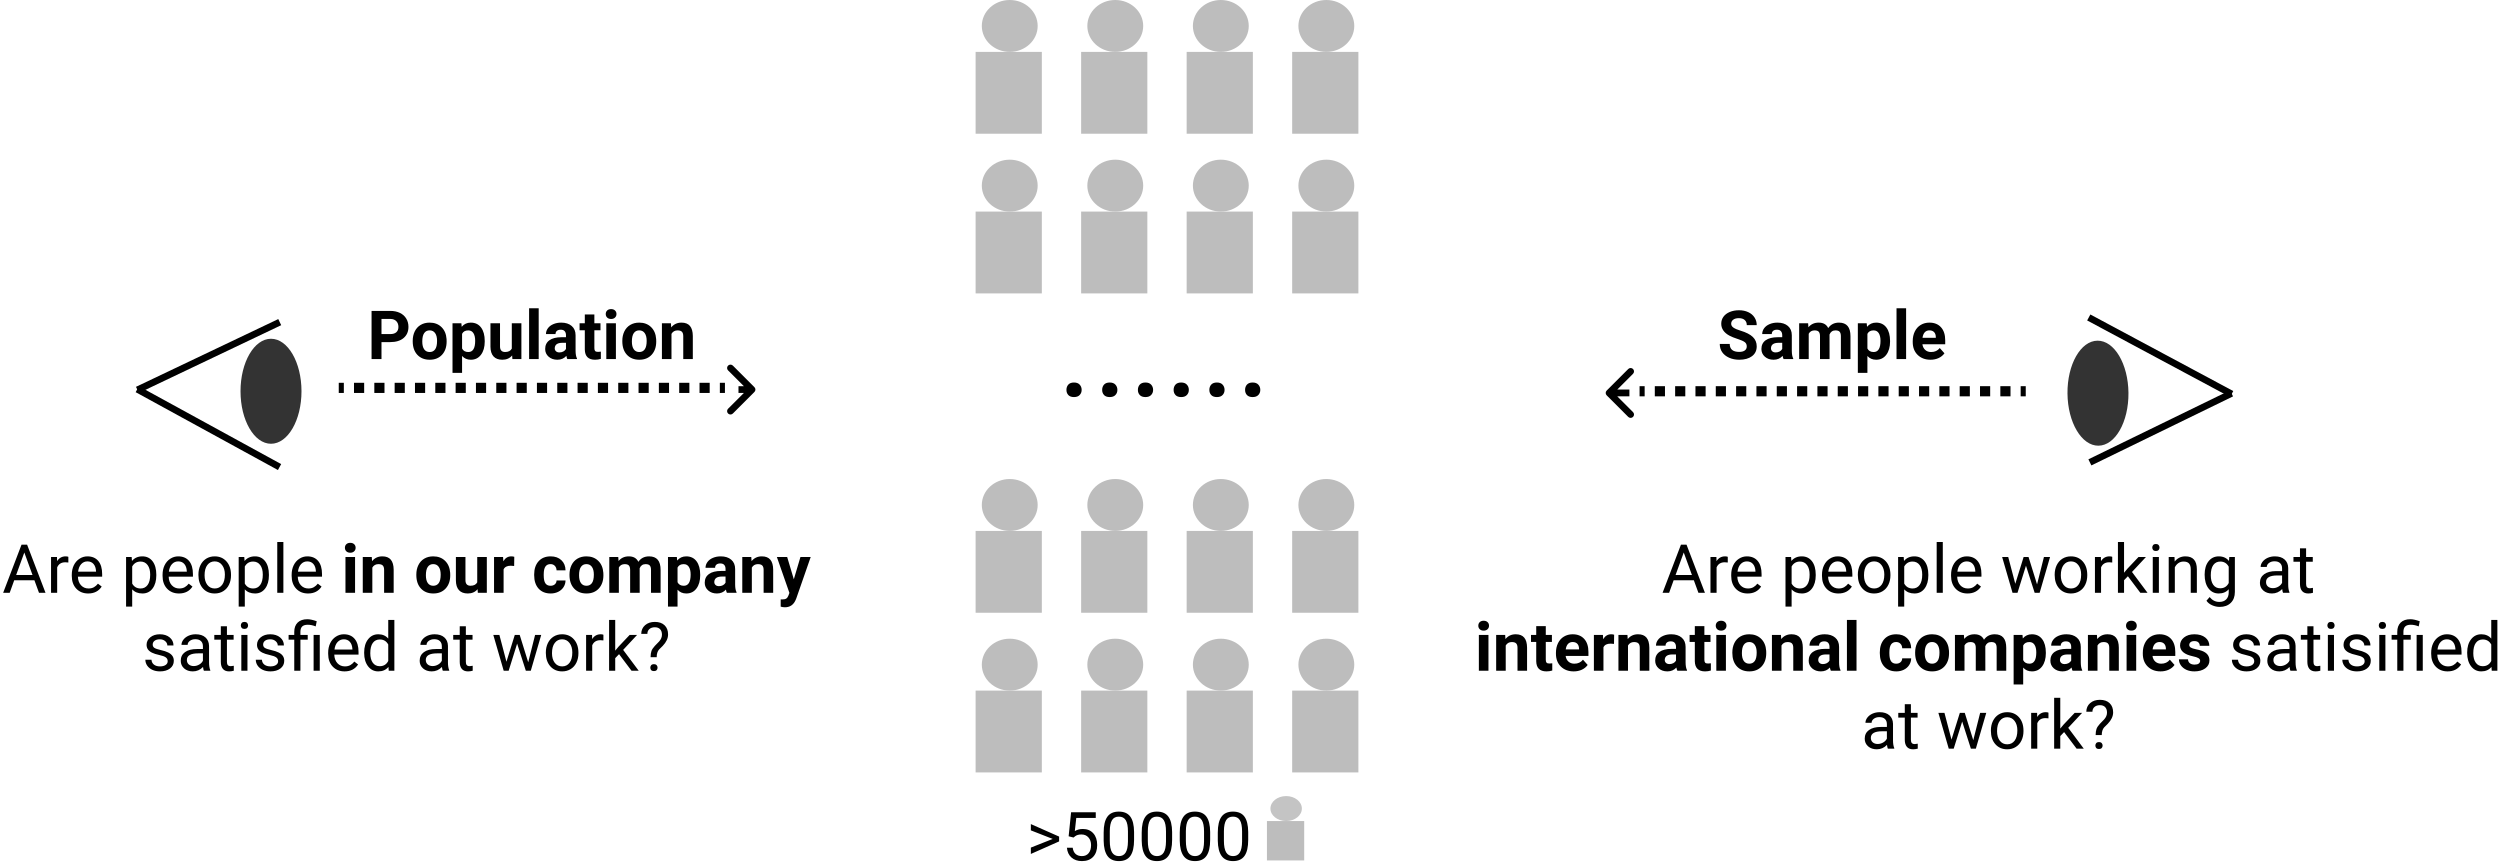 <svg width="738" height="255" viewBox="0 0 738 255" version="1.1" xmlns="http://www.w3.org/2000/svg" xmlns:xlink="http://www.w3.org/1999/xlink">
<title>s1m1_pop_sample_v2</title>
<desc>Created using Figma</desc>
<g id="Canvas" transform="translate(1655 -58)">
<rect x="-1655" y="58" width="738" height="255" fill="#FFFFFF"/>
<g id="Component">
<g id="Rectangle">
<use xlink:href="#path0_fill" transform="translate(-1367 73.319)" fill="#BDBDBD"/>
</g>
<g id="Rectangle">
<use xlink:href="#path0_fill" transform="translate(-1304.7 73.319)" fill="#BDBDBD"/>
</g>
<g id="Rectangle">
<use xlink:href="#path0_fill" transform="translate(-1335.85 73.319)" fill="#BDBDBD"/>
</g>
<g id="Ellipse 2">
<use xlink:href="#path1_fill" transform="translate(-1334.02 58)" fill="#BDBDBD"/>
</g>
<g id="Ellipse 2.1">
<use xlink:href="#path1_fill" transform="translate(-1365.17 58)" fill="#BDBDBD"/>
</g>
<g id="Ellipse 2.2">
<use xlink:href="#path1_fill" transform="translate(-1302.86 58)" fill="#BDBDBD"/>
</g>
<g id="Rectangle">
<use xlink:href="#path0_fill" transform="translate(-1273.55 73.319)" fill="#BDBDBD"/>
</g>
<g id="Ellipse 2.3">
<use xlink:href="#path1_fill" transform="translate(-1271.71 58)" fill="#BDBDBD"/>
</g>
</g>
<g id="Component">
<g id="Rectangle">
<use xlink:href="#path0_fill" transform="translate(-1367 120.455)" fill="#BDBDBD"/>
</g>
<g id="Rectangle">
<use xlink:href="#path0_fill" transform="translate(-1304.7 120.455)" fill="#BDBDBD"/>
</g>
<g id="Rectangle">
<use xlink:href="#path0_fill" transform="translate(-1335.85 120.455)" fill="#BDBDBD"/>
</g>
<g id="Ellipse 2">
<use xlink:href="#path1_fill" transform="translate(-1334.02 105.136)" fill="#BDBDBD"/>
</g>
<g id="Ellipse 2.1">
<use xlink:href="#path1_fill" transform="translate(-1365.17 105.136)" fill="#BDBDBD"/>
</g>
<g id="Ellipse 2.2">
<use xlink:href="#path1_fill" transform="translate(-1302.86 105.136)" fill="#BDBDBD"/>
</g>
<g id="Rectangle">
<use xlink:href="#path0_fill" transform="translate(-1273.55 120.455)" fill="#BDBDBD"/>
</g>
<g id="Ellipse 2.3">
<use xlink:href="#path1_fill" transform="translate(-1271.71 105.136)" fill="#BDBDBD"/>
</g>
</g>
<g id="Component">
<g id="Rectangle">
<use xlink:href="#path0_fill" transform="translate(-1367 214.728)" fill="#BDBDBD"/>
</g>
<g id="Rectangle">
<use xlink:href="#path0_fill" transform="translate(-1304.7 214.728)" fill="#BDBDBD"/>
</g>
<g id="Rectangle">
<use xlink:href="#path0_fill" transform="translate(-1335.85 214.728)" fill="#BDBDBD"/>
</g>
<g id="Ellipse 2">
<use xlink:href="#path1_fill" transform="translate(-1334.02 199.408)" fill="#BDBDBD"/>
</g>
<g id="Ellipse 2.1">
<use xlink:href="#path1_fill" transform="translate(-1365.17 199.408)" fill="#BDBDBD"/>
</g>
<g id="Ellipse 2.2">
<use xlink:href="#path1_fill" transform="translate(-1302.86 199.408)" fill="#BDBDBD"/>
</g>
<g id="Rectangle">
<use xlink:href="#path0_fill" transform="translate(-1273.55 214.728)" fill="#BDBDBD"/>
</g>
<g id="Ellipse 2.3">
<use xlink:href="#path1_fill" transform="translate(-1271.71 199.408)" fill="#BDBDBD"/>
</g>
</g>
<g id="Component">
<g id="Rectangle">
<use xlink:href="#path0_fill" transform="translate(-1367 261.864)" fill="#BDBDBD"/>
</g>
<g id="Rectangle">
<use xlink:href="#path0_fill" transform="translate(-1304.7 261.864)" fill="#BDBDBD"/>
</g>
<g id="Rectangle">
<use xlink:href="#path0_fill" transform="translate(-1335.85 261.864)" fill="#BDBDBD"/>
</g>
<g id="Ellipse 2">
<use xlink:href="#path1_fill" transform="translate(-1334.02 246.545)" fill="#BDBDBD"/>
</g>
<g id="Ellipse 2.1">
<use xlink:href="#path1_fill" transform="translate(-1365.17 246.545)" fill="#BDBDBD"/>
</g>
<g id="Ellipse 2.2">
<use xlink:href="#path1_fill" transform="translate(-1302.86 246.545)" fill="#BDBDBD"/>
</g>
<g id="Rectangle">
<use xlink:href="#path0_fill" transform="translate(-1273.55 261.864)" fill="#BDBDBD"/>
</g>
<g id="Ellipse 2.3">
<use xlink:href="#path1_fill" transform="translate(-1271.71 246.545)" fill="#BDBDBD"/>
</g>
</g>
<g id="Ellipse">
<use xlink:href="#path2_fill" transform="translate(-1279.97 293)" fill="#C4C4C4"/>
</g>
<g id="Rectangle">
<use xlink:href="#path3_fill" transform="translate(-1281 300.373)" fill="#BDBDBD"/>
</g>
<g id="&#62;50000">
<use xlink:href="#path4_fill" transform="translate(-1352 293)"/>
</g>
<g id="......">
<use xlink:href="#path5_fill" transform="translate(-1343 138)"/>
</g>
<g id="Are people in our company satisfied at work?">
<use xlink:href="#path6_fill" transform="translate(-1668 214)"/>
</g>
<g id="Component 3">
<g id="Ellipse">
<mask id="mask0_outline_ins">
<use xlink:href="#path7_fill" fill="white" transform="translate(-1638 138)"/>
</mask>
<g mask="url(#mask0_outline_ins)">
<use xlink:href="#path8_stroke_2x" transform="translate(-1638 138)"/>
</g>
</g>
<g id="Line">
<use xlink:href="#path9_stroke" transform="matrix(0.903 -0.43 0.43 0.903 -1614 174)"/>
</g>
<g id="Line 2">
<use xlink:href="#path10_stroke" transform="matrix(-0.877 -0.48 0.48 -0.877 -1572 195)"/>
</g>
<g id="Ellipse 2">
<use xlink:href="#path11_fill" transform="translate(-1584 158)" fill="#333333"/>
</g>
</g>
<g id="Arrow 2">
<use xlink:href="#path12_stroke" transform="matrix(1 -2.44929e-16 2.44929e-16 1 -1437 173)"/>
</g>
<g id="Line 5">
<g id="Line 5">
<use xlink:href="#path13_stroke" transform="translate(-1555 174)"/>
</g>
</g>
<g id="Population">
<use xlink:href="#path14_fill" transform="translate(-1547 145)"/>
</g>
<g id="Component 3.1">
<g id="Ellipse">
<mask id="mask1_outline_ins">
<use xlink:href="#path7_fill" fill="white" transform="matrix(-1 0.009 -0.009 -1 -972.358 208.997)"/>
</mask>
<g mask="url(#mask1_outline_ins)">
<use xlink:href="#path8_stroke_2x" transform="matrix(-1 0.009 -0.009 -1 -972.358 208.997)"/>
</g>
</g>
<g id="Line">
<use xlink:href="#path9_stroke" transform="matrix(-0.899 0.438 -0.438 -0.899 -996.684 173.217)"/>
</g>
<g id="Line 2">
<use xlink:href="#path10_stroke" transform="matrix(0.881 0.472 -0.472 0.881 -1038.87 152.599)"/>
</g>
<g id="Ellipse 2">
<use xlink:href="#path11_fill" transform="matrix(-1 0.009 -0.009 -1 -1026.54 189.488)" fill="#333333"/>
</g>
</g>
<g id="Are people working at international companies satisified at work?">
<use xlink:href="#path15_fill" transform="translate(-1220 214)"/>
</g>
<g id="Sample">
<use xlink:href="#path16_fill" transform="translate(-1148 145)"/>
</g>
<g id="Arrow">
<use xlink:href="#path17_stroke" transform="matrix(-1 5.66554e-16 -5.66554e-16 -1 -1174 174)"/>
</g>
<g id="Line 5.1">
<g id="Line 5">
<use xlink:href="#path13_stroke" transform="translate(-1171 175)"/>
</g>
</g>
</g>
<defs>
<path id="path0_fill" d="M 0 0L 19.546 0L 19.546 24.157L 0 24.157L 0 0Z"/>
<path id="path1_fill" d="M 16.492 7.66C 16.492 11.89 12.8 15.319 8.246 15.319C 3.692 15.319 0 11.89 0 7.66C 0 3.429 3.692 0 8.246 0C 12.8 0 16.492 3.429 16.492 7.66Z"/>
<path id="path2_fill" d="M 9.281 3.687C 9.281 5.723 7.204 7.373 4.641 7.373C 2.078 7.373 0 5.723 0 3.687C 0 1.651 2.078 0 4.641 0C 7.204 0 9.281 1.651 9.281 3.687Z"/>
<path id="path3_fill" d="M 0 0L 11 0L 11 11.627L 0 11.627L 0 0Z"/>
<path id="path4_fill" d="M 7.764 12.652L 1.309 10.123L 1.309 8.268L 9.648 11.959L 9.648 13.385L 1.309 17.086L 1.309 15.211L 7.764 12.652ZM 12.461 11.871L 13.184 4.781L 20.469 4.781L 20.469 6.451L 14.717 6.451L 14.287 10.328C 14.984 9.918 15.775 9.713 16.66 9.713C 17.956 9.713 18.984 10.143 19.746 11.002C 20.508 11.855 20.889 13.01 20.889 14.469C 20.889 15.934 20.491 17.089 19.697 17.936C 18.91 18.775 17.806 19.195 16.387 19.195C 15.13 19.195 14.105 18.847 13.31 18.15C 12.516 17.454 12.064 16.49 11.953 15.26L 13.662 15.26C 13.773 16.074 14.062 16.689 14.531 17.105C 15 17.516 15.618 17.721 16.387 17.721C 17.227 17.721 17.884 17.434 18.359 16.861C 18.841 16.288 19.082 15.497 19.082 14.488C 19.082 13.538 18.822 12.776 18.301 12.203C 17.787 11.624 17.1 11.334 16.24 11.334C 15.453 11.334 14.834 11.507 14.385 11.852L 13.906 12.242L 12.461 11.871ZM 31.777 12.935C 31.777 15.051 31.416 16.624 30.693 17.652C 29.971 18.681 28.841 19.195 27.305 19.195C 25.788 19.195 24.665 18.694 23.936 17.691C 23.206 16.682 22.829 15.178 22.803 13.18L 22.803 10.768C 22.803 8.678 23.164 7.125 23.887 6.109C 24.609 5.094 25.742 4.586 27.285 4.586C 28.815 4.586 29.941 5.077 30.664 6.061C 31.387 7.037 31.758 8.548 31.777 10.592L 31.777 12.935ZM 29.971 10.465C 29.971 8.935 29.756 7.822 29.326 7.125C 28.896 6.422 28.216 6.07 27.285 6.07C 26.361 6.07 25.687 6.419 25.264 7.115C 24.84 7.812 24.622 8.883 24.609 10.328L 24.609 13.219C 24.609 14.755 24.831 15.891 25.273 16.627C 25.723 17.356 26.4 17.721 27.305 17.721C 28.197 17.721 28.857 17.376 29.287 16.686C 29.723 15.995 29.951 14.908 29.971 13.424L 29.971 10.465ZM 43.008 12.935C 43.008 15.051 42.647 16.624 41.924 17.652C 41.201 18.681 40.072 19.195 38.535 19.195C 37.018 19.195 35.895 18.694 35.166 17.691C 34.437 16.682 34.059 15.178 34.033 13.18L 34.033 10.768C 34.033 8.678 34.395 7.125 35.117 6.109C 35.84 5.094 36.973 4.586 38.516 4.586C 40.046 4.586 41.172 5.077 41.895 6.061C 42.617 7.037 42.988 8.548 43.008 10.592L 43.008 12.935ZM 41.201 10.465C 41.201 8.935 40.986 7.822 40.557 7.125C 40.127 6.422 39.447 6.07 38.516 6.07C 37.591 6.07 36.917 6.419 36.494 7.115C 36.071 7.812 35.853 8.883 35.84 10.328L 35.84 13.219C 35.84 14.755 36.061 15.891 36.504 16.627C 36.953 17.356 37.63 17.721 38.535 17.721C 39.427 17.721 40.088 17.376 40.518 16.686C 40.954 15.995 41.182 14.908 41.201 13.424L 41.201 10.465ZM 54.238 12.935C 54.238 15.051 53.877 16.624 53.154 17.652C 52.432 18.681 51.302 19.195 49.766 19.195C 48.249 19.195 47.126 18.694 46.397 17.691C 45.667 16.682 45.29 15.178 45.264 13.18L 45.264 10.768C 45.264 8.678 45.625 7.125 46.348 6.109C 47.07 5.094 48.203 4.586 49.746 4.586C 51.276 4.586 52.402 5.077 53.125 6.061C 53.848 7.037 54.219 8.548 54.238 10.592L 54.238 12.935ZM 52.432 10.465C 52.432 8.935 52.217 7.822 51.787 7.125C 51.357 6.422 50.677 6.07 49.746 6.07C 48.822 6.07 48.148 6.419 47.725 7.115C 47.301 7.812 47.083 8.883 47.07 10.328L 47.07 13.219C 47.07 14.755 47.292 15.891 47.734 16.627C 48.184 17.356 48.861 17.721 49.766 17.721C 50.658 17.721 51.318 17.376 51.748 16.686C 52.184 15.995 52.412 14.908 52.432 13.424L 52.432 10.465ZM 65.469 12.935C 65.469 15.051 65.107 16.624 64.385 17.652C 63.662 18.681 62.533 19.195 60.996 19.195C 59.479 19.195 58.356 18.694 57.627 17.691C 56.898 16.682 56.52 15.178 56.494 13.18L 56.494 10.768C 56.494 8.678 56.855 7.125 57.578 6.109C 58.301 5.094 59.434 4.586 60.977 4.586C 62.507 4.586 63.633 5.077 64.356 6.061C 65.078 7.037 65.449 8.548 65.469 10.592L 65.469 12.935ZM 63.662 10.465C 63.662 8.935 63.447 7.822 63.018 7.125C 62.588 6.422 61.908 6.07 60.977 6.07C 60.052 6.07 59.378 6.419 58.955 7.115C 58.532 7.812 58.314 8.883 58.301 10.328L 58.301 13.219C 58.301 14.755 58.522 15.891 58.965 16.627C 59.414 17.356 60.091 17.721 60.996 17.721C 61.888 17.721 62.549 17.376 62.978 16.686C 63.415 15.995 63.643 14.908 63.662 13.424L 63.662 10.465Z"/>
<path id="path5_fill" d="M 2.812 35.105C 2.812 34.48 2.995 33.96 3.359 33.543C 3.737 33.126 4.297 32.918 5.039 32.918C 5.781 32.918 6.341 33.126 6.719 33.543C 7.109 33.96 7.305 34.48 7.305 35.105C 7.305 35.704 7.109 36.206 6.719 36.609C 6.341 37.013 5.781 37.215 5.039 37.215C 4.297 37.215 3.737 37.013 3.359 36.609C 2.995 36.206 2.812 35.704 2.812 35.105ZM 13.359 35.105C 13.359 34.48 13.542 33.96 13.906 33.543C 14.284 33.126 14.844 32.918 15.586 32.918C 16.328 32.918 16.888 33.126 17.266 33.543C 17.656 33.96 17.852 34.48 17.852 35.105C 17.852 35.704 17.656 36.206 17.266 36.609C 16.888 37.013 16.328 37.215 15.586 37.215C 14.844 37.215 14.284 37.013 13.906 36.609C 13.542 36.206 13.359 35.704 13.359 35.105ZM 23.906 35.105C 23.906 34.48 24.088 33.96 24.453 33.543C 24.831 33.126 25.391 32.918 26.133 32.918C 26.875 32.918 27.435 33.126 27.812 33.543C 28.203 33.96 28.398 34.48 28.398 35.105C 28.398 35.704 28.203 36.206 27.812 36.609C 27.435 37.013 26.875 37.215 26.133 37.215C 25.391 37.215 24.831 37.013 24.453 36.609C 24.088 36.206 23.906 35.704 23.906 35.105ZM 34.453 35.105C 34.453 34.48 34.635 33.96 35 33.543C 35.378 33.126 35.938 32.918 36.68 32.918C 37.422 32.918 37.982 33.126 38.359 33.543C 38.75 33.96 38.945 34.48 38.945 35.105C 38.945 35.704 38.75 36.206 38.359 36.609C 37.982 37.013 37.422 37.215 36.68 37.215C 35.938 37.215 35.378 37.013 35 36.609C 34.635 36.206 34.453 35.704 34.453 35.105ZM 45 35.105C 45 34.48 45.182 33.96 45.547 33.543C 45.925 33.126 46.484 32.918 47.227 32.918C 47.969 32.918 48.529 33.126 48.906 33.543C 49.297 33.96 49.492 34.48 49.492 35.105C 49.492 35.704 49.297 36.206 48.906 36.609C 48.529 37.013 47.969 37.215 47.227 37.215C 46.484 37.215 45.925 37.013 45.547 36.609C 45.182 36.206 45 35.704 45 35.105ZM 55.547 35.105C 55.547 34.48 55.729 33.96 56.094 33.543C 56.471 33.126 57.031 32.918 57.773 32.918C 58.516 32.918 59.075 33.126 59.453 33.543C 59.844 33.96 60.039 34.48 60.039 35.105C 60.039 35.704 59.844 36.206 59.453 36.609C 59.075 37.013 58.516 37.215 57.773 37.215C 57.031 37.215 56.471 37.013 56.094 36.609C 55.729 36.206 55.547 35.704 55.547 35.105Z"/>
<path id="path6_fill" d="M 23.156 15.289L 17.199 15.289L 15.861 19L 13.928 19L 19.357 4.781L 20.998 4.781L 26.438 19L 24.514 19L 23.156 15.289ZM 17.766 13.746L 22.6 13.746L 20.178 7.096L 17.766 13.746ZM 33.176 10.055C 32.902 10.009 32.606 9.986 32.287 9.986C 31.102 9.986 30.298 10.491 29.875 11.5L 29.875 19L 28.068 19L 28.068 8.434L 29.826 8.434L 29.855 9.654C 30.448 8.71 31.288 8.238 32.375 8.238C 32.727 8.238 32.993 8.284 33.176 8.375L 33.176 10.055ZM 39.035 19.195C 37.603 19.195 36.438 18.727 35.539 17.789C 34.641 16.845 34.191 15.585 34.191 14.01L 34.191 13.678C 34.191 12.63 34.39 11.695 34.787 10.875C 35.191 10.048 35.751 9.404 36.467 8.941C 37.19 8.473 37.971 8.238 38.81 8.238C 40.184 8.238 41.252 8.691 42.014 9.596C 42.775 10.501 43.156 11.796 43.156 13.482L 43.156 14.234L 35.998 14.234C 36.024 15.276 36.327 16.119 36.906 16.764C 37.492 17.402 38.234 17.721 39.133 17.721C 39.771 17.721 40.311 17.59 40.754 17.33C 41.197 17.07 41.584 16.725 41.916 16.295L 43.02 17.154C 42.134 18.515 40.806 19.195 39.035 19.195ZM 38.81 9.723C 38.081 9.723 37.469 9.99 36.975 10.523C 36.48 11.051 36.174 11.793 36.057 12.75L 41.35 12.75L 41.35 12.613C 41.297 11.695 41.05 10.986 40.607 10.484C 40.165 9.977 39.566 9.723 38.81 9.723ZM 59.143 13.834C 59.143 15.442 58.775 16.738 58.039 17.721C 57.303 18.704 56.307 19.195 55.051 19.195C 53.768 19.195 52.759 18.788 52.023 17.975L 52.023 23.062L 50.217 23.062L 50.217 8.434L 51.867 8.434L 51.955 9.605C 52.691 8.694 53.713 8.238 55.022 8.238C 56.291 8.238 57.294 8.717 58.029 9.674C 58.772 10.631 59.143 11.962 59.143 13.668L 59.143 13.834ZM 57.336 13.629C 57.336 12.438 57.082 11.497 56.574 10.807C 56.066 10.117 55.37 9.771 54.484 9.771C 53.391 9.771 52.57 10.257 52.023 11.227L 52.023 16.275C 52.564 17.239 53.391 17.721 54.504 17.721C 55.37 17.721 56.057 17.379 56.565 16.695C 57.079 16.005 57.336 14.983 57.336 13.629ZM 65.832 19.195C 64.4 19.195 63.234 18.727 62.336 17.789C 61.438 16.845 60.988 15.585 60.988 14.01L 60.988 13.678C 60.988 12.63 61.187 11.695 61.584 10.875C 61.988 10.048 62.547 9.404 63.264 8.941C 63.986 8.473 64.768 8.238 65.607 8.238C 66.981 8.238 68.049 8.691 68.811 9.596C 69.572 10.501 69.953 11.796 69.953 13.482L 69.953 14.234L 62.795 14.234C 62.821 15.276 63.124 16.119 63.703 16.764C 64.289 17.402 65.031 17.721 65.93 17.721C 66.568 17.721 67.108 17.59 67.551 17.33C 67.993 17.07 68.381 16.725 68.713 16.295L 69.816 17.154C 68.931 18.515 67.603 19.195 65.832 19.195ZM 65.607 9.723C 64.878 9.723 64.266 9.99 63.772 10.523C 63.277 11.051 62.971 11.793 62.853 12.75L 68.147 12.75L 68.147 12.613C 68.094 11.695 67.847 10.986 67.404 10.484C 66.962 9.977 66.363 9.723 65.607 9.723ZM 71.574 13.619C 71.574 12.584 71.776 11.653 72.18 10.826C 72.59 9.999 73.156 9.361 73.879 8.912C 74.608 8.463 75.438 8.238 76.369 8.238C 77.808 8.238 78.97 8.736 79.856 9.732C 80.747 10.729 81.193 12.053 81.193 13.707L 81.193 13.834C 81.193 14.863 80.995 15.787 80.598 16.607C 80.207 17.421 79.644 18.056 78.908 18.512C 78.179 18.967 77.339 19.195 76.389 19.195C 74.956 19.195 73.794 18.697 72.902 17.701C 72.017 16.705 71.574 15.387 71.574 13.746L 71.574 13.619ZM 73.391 13.834C 73.391 15.006 73.661 15.947 74.201 16.656C 74.748 17.366 75.477 17.721 76.389 17.721C 77.307 17.721 78.036 17.363 78.576 16.646C 79.117 15.924 79.387 14.915 79.387 13.619C 79.387 12.46 79.11 11.523 78.557 10.807C 78.01 10.084 77.281 9.723 76.369 9.723C 75.477 9.723 74.758 10.078 74.211 10.787C 73.664 11.497 73.391 12.512 73.391 13.834ZM 92.385 13.834C 92.385 15.442 92.017 16.738 91.281 17.721C 90.546 18.704 89.549 19.195 88.293 19.195C 87.01 19.195 86.001 18.788 85.266 17.975L 85.266 23.062L 83.459 23.062L 83.459 8.434L 85.109 8.434L 85.197 9.605C 85.933 8.694 86.955 8.238 88.264 8.238C 89.533 8.238 90.536 8.717 91.272 9.674C 92.014 10.631 92.385 11.962 92.385 13.668L 92.385 13.834ZM 90.578 13.629C 90.578 12.438 90.324 11.497 89.816 10.807C 89.309 10.117 88.612 9.771 87.727 9.771C 86.633 9.771 85.812 10.257 85.266 11.227L 85.266 16.275C 85.806 17.239 86.633 17.721 87.746 17.721C 88.612 17.721 89.299 17.379 89.807 16.695C 90.321 16.005 90.578 14.983 90.578 13.629ZM 96.652 19L 94.846 19L 94.846 4L 96.652 4L 96.652 19ZM 103.938 19.195C 102.505 19.195 101.34 18.727 100.441 17.789C 99.543 16.845 99.094 15.585 99.094 14.01L 99.094 13.678C 99.094 12.63 99.292 11.695 99.689 10.875C 100.093 10.048 100.653 9.404 101.369 8.941C 102.092 8.473 102.873 8.238 103.713 8.238C 105.087 8.238 106.154 8.691 106.916 9.596C 107.678 10.501 108.059 11.796 108.059 13.482L 108.059 14.234L 100.9 14.234C 100.926 15.276 101.229 16.119 101.809 16.764C 102.395 17.402 103.137 17.721 104.035 17.721C 104.673 17.721 105.214 17.59 105.656 17.33C 106.099 17.07 106.486 16.725 106.818 16.295L 107.922 17.154C 107.036 18.515 105.708 19.195 103.938 19.195ZM 103.713 9.723C 102.984 9.723 102.372 9.99 101.877 10.523C 101.382 11.051 101.076 11.793 100.959 12.75L 106.252 12.75L 106.252 12.613C 106.2 11.695 105.952 10.986 105.51 10.484C 105.067 9.977 104.468 9.723 103.713 9.723ZM 117.814 19L 114.982 19L 114.982 8.434L 117.814 8.434L 117.814 19ZM 114.816 5.699C 114.816 5.276 114.956 4.928 115.236 4.654C 115.523 4.381 115.91 4.244 116.398 4.244C 116.88 4.244 117.264 4.381 117.551 4.654C 117.837 4.928 117.98 5.276 117.98 5.699C 117.98 6.129 117.834 6.48 117.541 6.754C 117.255 7.027 116.874 7.164 116.398 7.164C 115.923 7.164 115.539 7.027 115.246 6.754C 114.96 6.48 114.816 6.129 114.816 5.699ZM 122.746 8.434L 122.834 9.654C 123.589 8.71 124.602 8.238 125.871 8.238C 126.991 8.238 127.824 8.567 128.371 9.225C 128.918 9.882 129.198 10.865 129.211 12.174L 129.211 19L 126.389 19L 126.389 12.242C 126.389 11.643 126.258 11.21 125.998 10.943C 125.738 10.67 125.305 10.533 124.699 10.533C 123.905 10.533 123.309 10.872 122.912 11.549L 122.912 19L 120.09 19L 120.09 8.434L 122.746 8.434ZM 135.9 13.619C 135.9 12.571 136.102 11.637 136.506 10.816C 136.91 9.996 137.489 9.361 138.244 8.912C 139.006 8.463 139.888 8.238 140.891 8.238C 142.316 8.238 143.479 8.674 144.377 9.547C 145.282 10.419 145.786 11.604 145.891 13.102L 145.91 13.824C 145.91 15.445 145.458 16.747 144.553 17.73C 143.648 18.707 142.434 19.195 140.91 19.195C 139.387 19.195 138.169 18.707 137.258 17.73C 136.353 16.754 135.9 15.426 135.9 13.746L 135.9 13.619ZM 138.723 13.824C 138.723 14.827 138.911 15.595 139.289 16.129C 139.667 16.656 140.207 16.92 140.91 16.92C 141.594 16.92 142.128 16.66 142.512 16.139C 142.896 15.611 143.088 14.771 143.088 13.619C 143.088 12.636 142.896 11.874 142.512 11.334C 142.128 10.794 141.587 10.523 140.891 10.523C 140.201 10.523 139.667 10.794 139.289 11.334C 138.911 11.868 138.723 12.698 138.723 13.824ZM 153.977 17.926C 153.28 18.772 152.316 19.195 151.086 19.195C 149.953 19.195 149.087 18.87 148.488 18.219C 147.896 17.568 147.593 16.614 147.58 15.357L 147.58 8.434L 150.402 8.434L 150.402 15.26C 150.402 16.36 150.904 16.91 151.906 16.91C 152.863 16.91 153.521 16.578 153.879 15.914L 153.879 8.434L 156.711 8.434L 156.711 19L 154.055 19L 153.977 17.926ZM 164.777 11.08C 164.393 11.028 164.055 11.002 163.762 11.002C 162.694 11.002 161.994 11.363 161.662 12.086L 161.662 19L 158.84 19L 158.84 8.434L 161.506 8.434L 161.584 9.693C 162.15 8.723 162.935 8.238 163.938 8.238C 164.25 8.238 164.543 8.281 164.816 8.365L 164.777 11.08ZM 175.52 16.92C 176.04 16.92 176.464 16.777 176.789 16.49C 177.115 16.204 177.284 15.823 177.297 15.348L 179.943 15.348C 179.937 16.064 179.742 16.721 179.357 17.32C 178.973 17.913 178.446 18.375 177.775 18.707C 177.111 19.033 176.376 19.195 175.568 19.195C 174.058 19.195 172.867 18.717 171.994 17.76C 171.122 16.796 170.686 15.468 170.686 13.775L 170.686 13.59C 170.686 11.962 171.118 10.663 171.984 9.693C 172.85 8.723 174.038 8.238 175.549 8.238C 176.87 8.238 177.928 8.616 178.723 9.371C 179.523 10.12 179.93 11.119 179.943 12.369L 177.297 12.369C 177.284 11.822 177.115 11.38 176.789 11.041C 176.464 10.696 176.034 10.523 175.5 10.523C 174.842 10.523 174.344 10.764 174.006 11.246C 173.674 11.721 173.508 12.496 173.508 13.57L 173.508 13.863C 173.508 14.95 173.674 15.732 174.006 16.207C 174.338 16.682 174.842 16.92 175.52 16.92ZM 181.115 13.619C 181.115 12.571 181.317 11.637 181.721 10.816C 182.124 9.996 182.704 9.361 183.459 8.912C 184.221 8.463 185.103 8.238 186.105 8.238C 187.531 8.238 188.693 8.674 189.592 9.547C 190.497 10.419 191.001 11.604 191.105 13.102L 191.125 13.824C 191.125 15.445 190.673 16.747 189.768 17.73C 188.863 18.707 187.648 19.195 186.125 19.195C 184.602 19.195 183.384 18.707 182.473 17.73C 181.568 16.754 181.115 15.426 181.115 13.746L 181.115 13.619ZM 183.938 13.824C 183.938 14.827 184.126 15.595 184.504 16.129C 184.882 16.656 185.422 16.92 186.125 16.92C 186.809 16.92 187.342 16.66 187.727 16.139C 188.111 15.611 188.303 14.771 188.303 13.619C 188.303 12.636 188.111 11.874 187.727 11.334C 187.342 10.794 186.802 10.523 186.105 10.523C 185.415 10.523 184.882 10.794 184.504 11.334C 184.126 11.868 183.938 12.698 183.938 13.824ZM 195.51 8.434L 195.598 9.615C 196.346 8.697 197.359 8.238 198.635 8.238C 199.995 8.238 200.93 8.775 201.438 9.85C 202.18 8.775 203.238 8.238 204.611 8.238C 205.757 8.238 206.61 8.574 207.17 9.244C 207.73 9.908 208.01 10.911 208.01 12.252L 208.01 19L 205.178 19L 205.178 12.262C 205.178 11.663 205.061 11.227 204.826 10.953C 204.592 10.673 204.178 10.533 203.586 10.533C 202.74 10.533 202.154 10.937 201.828 11.744L 201.838 19L 199.016 19L 199.016 12.271C 199.016 11.659 198.895 11.217 198.654 10.943C 198.413 10.67 198.003 10.533 197.424 10.533C 196.623 10.533 196.044 10.865 195.686 11.529L 195.686 19L 192.863 19L 192.863 8.434L 195.51 8.434ZM 219.699 13.815C 219.699 15.442 219.328 16.747 218.586 17.73C 217.85 18.707 216.854 19.195 215.598 19.195C 214.53 19.195 213.667 18.824 213.01 18.082L 213.01 23.062L 210.188 23.062L 210.188 8.434L 212.805 8.434L 212.902 9.469C 213.586 8.648 214.478 8.238 215.578 8.238C 216.88 8.238 217.893 8.72 218.615 9.684C 219.338 10.647 219.699 11.975 219.699 13.668L 219.699 13.815ZM 216.877 13.609C 216.877 12.626 216.701 11.868 216.35 11.334C 216.005 10.8 215.5 10.533 214.836 10.533C 213.951 10.533 213.342 10.872 213.01 11.549L 213.01 15.875C 213.355 16.572 213.97 16.92 214.855 16.92C 216.203 16.92 216.877 15.816 216.877 13.609ZM 227.58 19C 227.45 18.746 227.355 18.43 227.297 18.053C 226.613 18.814 225.725 19.195 224.631 19.195C 223.596 19.195 222.736 18.896 222.053 18.297C 221.376 17.698 221.037 16.943 221.037 16.031C 221.037 14.912 221.451 14.052 222.277 13.453C 223.111 12.854 224.312 12.551 225.881 12.545L 227.18 12.545L 227.18 11.94C 227.18 11.451 227.053 11.06 226.799 10.768C 226.551 10.475 226.158 10.328 225.617 10.328C 225.142 10.328 224.768 10.442 224.494 10.67C 224.227 10.898 224.094 11.21 224.094 11.607L 221.271 11.607C 221.271 10.995 221.46 10.429 221.838 9.908C 222.215 9.387 222.749 8.98 223.439 8.688C 224.13 8.388 224.904 8.238 225.764 8.238C 227.066 8.238 228.098 8.567 228.859 9.225C 229.628 9.876 230.012 10.794 230.012 11.979L 230.012 16.559C 230.018 17.561 230.158 18.32 230.432 18.834L 230.432 19L 227.58 19ZM 225.246 17.037C 225.663 17.037 226.047 16.946 226.398 16.764C 226.75 16.575 227.01 16.324 227.18 16.012L 227.18 14.195L 226.125 14.195C 224.712 14.195 223.96 14.684 223.869 15.66L 223.859 15.826C 223.859 16.178 223.983 16.467 224.23 16.695C 224.478 16.923 224.816 17.037 225.246 17.037ZM 234.777 8.434L 234.865 9.654C 235.62 8.71 236.633 8.238 237.902 8.238C 239.022 8.238 239.855 8.567 240.402 9.225C 240.949 9.882 241.229 10.865 241.242 12.174L 241.242 19L 238.42 19L 238.42 12.242C 238.42 11.643 238.29 11.21 238.029 10.943C 237.769 10.67 237.336 10.533 236.73 10.533C 235.936 10.533 235.34 10.872 234.943 11.549L 234.943 19L 232.121 19L 232.121 8.434L 234.777 8.434ZM 247.336 15.006L 249.289 8.434L 252.316 8.434L 248.068 20.641L 247.834 21.197C 247.202 22.578 246.161 23.268 244.709 23.268C 244.299 23.268 243.882 23.206 243.459 23.082L 243.459 20.943L 243.889 20.953C 244.423 20.953 244.82 20.872 245.08 20.709C 245.347 20.546 245.555 20.276 245.705 19.898L 246.037 19.029L 242.336 8.434L 245.373 8.434L 247.336 15.006ZM 62.502 39.197C 62.502 38.709 62.316 38.331 61.945 38.065C 61.581 37.791 60.94 37.557 60.022 37.361C 59.11 37.166 58.384 36.932 57.844 36.658C 57.31 36.385 56.913 36.059 56.652 35.682C 56.398 35.304 56.272 34.855 56.272 34.334C 56.272 33.468 56.636 32.736 57.365 32.137C 58.101 31.538 59.038 31.238 60.178 31.238C 61.376 31.238 62.346 31.547 63.088 32.166C 63.837 32.785 64.211 33.575 64.211 34.539L 62.395 34.539C 62.395 34.044 62.183 33.618 61.76 33.26C 61.343 32.902 60.816 32.723 60.178 32.723C 59.52 32.723 59.006 32.866 58.635 33.152C 58.264 33.439 58.078 33.813 58.078 34.275C 58.078 34.712 58.251 35.04 58.596 35.262C 58.941 35.483 59.562 35.695 60.461 35.897C 61.366 36.098 62.098 36.339 62.658 36.619C 63.218 36.899 63.632 37.238 63.898 37.635C 64.172 38.025 64.309 38.504 64.309 39.07C 64.309 40.014 63.931 40.773 63.176 41.346C 62.421 41.912 61.441 42.195 60.236 42.195C 59.39 42.195 58.641 42.046 57.99 41.746C 57.339 41.447 56.828 41.03 56.457 40.496C 56.092 39.956 55.91 39.373 55.91 38.748L 57.717 38.748C 57.749 39.353 57.99 39.835 58.44 40.193C 58.895 40.545 59.494 40.721 60.236 40.721C 60.92 40.721 61.467 40.584 61.877 40.31C 62.294 40.031 62.502 39.66 62.502 39.197ZM 73.186 42C 73.081 41.792 72.997 41.421 72.932 40.887C 72.092 41.759 71.089 42.195 69.924 42.195C 68.882 42.195 68.026 41.902 67.356 41.316C 66.691 40.724 66.359 39.975 66.359 39.07C 66.359 37.97 66.776 37.117 67.609 36.512C 68.449 35.9 69.628 35.594 71.144 35.594L 72.902 35.594L 72.902 34.764C 72.902 34.132 72.713 33.631 72.336 33.26C 71.958 32.882 71.402 32.693 70.666 32.693C 70.022 32.693 69.481 32.856 69.045 33.182C 68.609 33.507 68.391 33.901 68.391 34.363L 66.574 34.363C 66.574 33.836 66.76 33.328 67.131 32.84C 67.508 32.345 68.016 31.954 68.654 31.668C 69.299 31.381 70.005 31.238 70.773 31.238C 71.991 31.238 72.945 31.544 73.635 32.156C 74.325 32.762 74.683 33.598 74.709 34.666L 74.709 39.529C 74.709 40.499 74.833 41.271 75.08 41.844L 75.08 42L 73.186 42ZM 70.188 40.623C 70.754 40.623 71.291 40.477 71.799 40.184C 72.307 39.891 72.674 39.51 72.902 39.041L 72.902 36.873L 71.486 36.873C 69.273 36.873 68.166 37.521 68.166 38.816C 68.166 39.383 68.355 39.825 68.732 40.145C 69.11 40.464 69.595 40.623 70.188 40.623ZM 79.992 28.875L 79.992 31.434L 81.965 31.434L 81.965 32.83L 79.992 32.83L 79.992 39.383C 79.992 39.806 80.08 40.125 80.256 40.34C 80.432 40.548 80.731 40.652 81.154 40.652C 81.363 40.652 81.649 40.613 82.014 40.535L 82.014 42C 81.538 42.13 81.076 42.195 80.627 42.195C 79.82 42.195 79.211 41.951 78.801 41.463C 78.391 40.975 78.186 40.281 78.186 39.383L 78.186 32.83L 76.262 32.83L 76.262 31.434L 78.186 31.434L 78.186 28.875L 79.992 28.875ZM 86.047 42L 84.24 42L 84.24 31.434L 86.047 31.434L 86.047 42ZM 84.094 28.631C 84.094 28.338 84.182 28.09 84.357 27.889C 84.54 27.687 84.807 27.586 85.158 27.586C 85.51 27.586 85.777 27.687 85.959 27.889C 86.141 28.09 86.232 28.338 86.232 28.631C 86.232 28.924 86.141 29.168 85.959 29.363C 85.777 29.559 85.51 29.656 85.158 29.656C 84.807 29.656 84.54 29.559 84.357 29.363C 84.182 29.168 84.094 28.924 84.094 28.631ZM 95.1 39.197C 95.1 38.709 94.914 38.331 94.543 38.065C 94.178 37.791 93.537 37.557 92.619 37.361C 91.708 37.166 90.982 36.932 90.441 36.658C 89.908 36.385 89.51 36.059 89.25 35.682C 88.996 35.304 88.869 34.855 88.869 34.334C 88.869 33.468 89.234 32.736 89.963 32.137C 90.699 31.538 91.636 31.238 92.775 31.238C 93.973 31.238 94.943 31.547 95.686 32.166C 96.434 32.785 96.809 33.575 96.809 34.539L 94.992 34.539C 94.992 34.044 94.781 33.618 94.357 33.26C 93.941 32.902 93.413 32.723 92.775 32.723C 92.118 32.723 91.603 32.866 91.232 33.152C 90.861 33.439 90.676 33.813 90.676 34.275C 90.676 34.712 90.848 35.04 91.193 35.262C 91.538 35.483 92.16 35.695 93.059 35.897C 93.963 36.098 94.696 36.339 95.256 36.619C 95.816 36.899 96.229 37.238 96.496 37.635C 96.769 38.025 96.906 38.504 96.906 39.07C 96.906 40.014 96.529 40.773 95.773 41.346C 95.018 41.912 94.038 42.195 92.834 42.195C 91.988 42.195 91.239 42.046 90.588 41.746C 89.937 41.447 89.426 41.03 89.055 40.496C 88.69 39.956 88.508 39.373 88.508 38.748L 90.314 38.748C 90.347 39.353 90.588 39.835 91.037 40.193C 91.493 40.545 92.092 40.721 92.834 40.721C 93.518 40.721 94.064 40.584 94.475 40.31C 94.891 40.031 95.1 39.66 95.1 39.197ZM 99.865 42L 99.865 32.83L 98.195 32.83L 98.195 31.434L 99.865 31.434L 99.865 30.535C 99.865 29.357 100.201 28.439 100.871 27.781C 101.548 27.124 102.502 26.795 103.732 26.795C 104.462 26.795 105.383 26.994 106.496 27.391L 106.193 28.914C 105.38 28.588 104.605 28.426 103.869 28.426C 103.094 28.426 102.535 28.602 102.189 28.953C 101.851 29.298 101.682 29.819 101.682 30.516L 101.682 31.434L 103.84 31.434L 103.84 32.83L 101.682 32.83L 101.682 42L 99.865 42ZM 107.395 42L 105.578 42L 105.578 31.434L 107.395 31.434L 107.395 42ZM 114.719 42.195C 113.286 42.195 112.121 41.727 111.223 40.789C 110.324 39.845 109.875 38.585 109.875 37.01L 109.875 36.678C 109.875 35.63 110.074 34.695 110.471 33.875C 110.874 33.048 111.434 32.404 112.15 31.941C 112.873 31.473 113.654 31.238 114.494 31.238C 115.868 31.238 116.936 31.691 117.697 32.596C 118.459 33.501 118.84 34.796 118.84 36.482L 118.84 37.234L 111.682 37.234C 111.708 38.276 112.01 39.119 112.59 39.764C 113.176 40.402 113.918 40.721 114.816 40.721C 115.454 40.721 115.995 40.59 116.438 40.33C 116.88 40.07 117.268 39.725 117.6 39.295L 118.703 40.154C 117.818 41.515 116.49 42.195 114.719 42.195ZM 114.494 32.723C 113.765 32.723 113.153 32.99 112.658 33.523C 112.163 34.051 111.857 34.793 111.74 35.75L 117.033 35.75L 117.033 35.613C 116.981 34.695 116.734 33.986 116.291 33.484C 115.848 32.977 115.249 32.723 114.494 32.723ZM 120.5 36.629C 120.5 35.008 120.884 33.706 121.652 32.723C 122.421 31.733 123.426 31.238 124.67 31.238C 125.907 31.238 126.887 31.662 127.609 32.508L 127.609 27L 129.416 27L 129.416 42L 127.756 42L 127.668 40.867C 126.945 41.753 125.939 42.195 124.65 42.195C 123.426 42.195 122.427 41.694 121.652 40.691C 120.884 39.689 120.5 38.38 120.5 36.766L 120.5 36.629ZM 122.307 36.834C 122.307 38.032 122.554 38.969 123.049 39.647C 123.544 40.324 124.227 40.662 125.1 40.662C 126.245 40.662 127.082 40.148 127.609 39.119L 127.609 34.266C 127.069 33.27 126.239 32.772 125.119 32.772C 124.234 32.772 123.544 33.113 123.049 33.797C 122.554 34.48 122.307 35.493 122.307 36.834ZM 143.713 42C 143.609 41.792 143.524 41.421 143.459 40.887C 142.619 41.759 141.617 42.195 140.451 42.195C 139.41 42.195 138.553 41.902 137.883 41.316C 137.219 40.724 136.887 39.975 136.887 39.07C 136.887 37.97 137.303 37.117 138.137 36.512C 138.977 35.9 140.155 35.594 141.672 35.594L 143.43 35.594L 143.43 34.764C 143.43 34.132 143.241 33.631 142.863 33.26C 142.486 32.882 141.929 32.693 141.193 32.693C 140.549 32.693 140.008 32.856 139.572 33.182C 139.136 33.507 138.918 33.901 138.918 34.363L 137.102 34.363C 137.102 33.836 137.287 33.328 137.658 32.84C 138.036 32.345 138.544 31.954 139.182 31.668C 139.826 31.381 140.533 31.238 141.301 31.238C 142.518 31.238 143.472 31.544 144.162 32.156C 144.852 32.762 145.21 33.598 145.236 34.666L 145.236 39.529C 145.236 40.499 145.36 41.271 145.607 41.844L 145.607 42L 143.713 42ZM 140.715 40.623C 141.281 40.623 141.818 40.477 142.326 40.184C 142.834 39.891 143.202 39.51 143.43 39.041L 143.43 36.873L 142.014 36.873C 139.8 36.873 138.693 37.521 138.693 38.816C 138.693 39.383 138.882 39.825 139.26 40.145C 139.637 40.464 140.122 40.623 140.715 40.623ZM 150.52 28.875L 150.52 31.434L 152.492 31.434L 152.492 32.83L 150.52 32.83L 150.52 39.383C 150.52 39.806 150.607 40.125 150.783 40.34C 150.959 40.548 151.258 40.652 151.682 40.652C 151.89 40.652 152.176 40.613 152.541 40.535L 152.541 42C 152.066 42.13 151.604 42.195 151.154 42.195C 150.347 42.195 149.738 41.951 149.328 41.463C 148.918 40.975 148.713 40.281 148.713 39.383L 148.713 32.83L 146.789 32.83L 146.789 31.434L 148.713 31.434L 148.713 28.875L 150.52 28.875ZM 168.928 39.51L 170.959 31.434L 172.766 31.434L 169.689 42L 168.225 42L 165.656 33.992L 163.156 42L 161.691 42L 158.625 31.434L 160.422 31.434L 162.502 39.344L 164.963 31.434L 166.418 31.434L 168.928 39.51ZM 174.133 36.619C 174.133 35.584 174.335 34.653 174.738 33.826C 175.148 32.999 175.715 32.361 176.438 31.912C 177.167 31.463 177.997 31.238 178.928 31.238C 180.367 31.238 181.529 31.736 182.414 32.732C 183.306 33.728 183.752 35.053 183.752 36.707L 183.752 36.834C 183.752 37.863 183.553 38.787 183.156 39.607C 182.766 40.421 182.202 41.056 181.467 41.512C 180.738 41.967 179.898 42.195 178.947 42.195C 177.515 42.195 176.353 41.697 175.461 40.701C 174.576 39.705 174.133 38.387 174.133 36.746L 174.133 36.619ZM 175.949 36.834C 175.949 38.006 176.219 38.947 176.76 39.656C 177.307 40.366 178.036 40.721 178.947 40.721C 179.865 40.721 180.594 40.363 181.135 39.647C 181.675 38.924 181.945 37.915 181.945 36.619C 181.945 35.46 181.669 34.523 181.115 33.807C 180.568 33.084 179.839 32.723 178.928 32.723C 178.036 32.723 177.316 33.078 176.77 33.787C 176.223 34.497 175.949 35.512 175.949 36.834ZM 191.125 33.055C 190.852 33.009 190.555 32.986 190.236 32.986C 189.051 32.986 188.247 33.491 187.824 34.5L 187.824 42L 186.018 42L 186.018 31.434L 187.775 31.434L 187.805 32.654C 188.397 31.71 189.237 31.238 190.324 31.238C 190.676 31.238 190.943 31.284 191.125 31.375L 191.125 33.055ZM 195.744 37.107L 194.611 38.289L 194.611 42L 192.805 42L 192.805 27L 194.611 27L 194.611 36.072L 195.578 34.91L 198.869 31.434L 201.066 31.434L 196.955 35.848L 201.545 42L 199.426 42L 195.744 37.107ZM 205.051 37.996C 205.064 37.221 205.152 36.609 205.314 36.16C 205.477 35.711 205.809 35.213 206.311 34.666L 207.59 33.348C 208.137 32.729 208.41 32.065 208.41 31.355C 208.41 30.672 208.231 30.138 207.873 29.754C 207.515 29.363 206.994 29.168 206.311 29.168C 205.646 29.168 205.113 29.344 204.709 29.695C 204.305 30.047 204.104 30.519 204.104 31.111L 202.297 31.111C 202.31 30.057 202.684 29.207 203.42 28.562C 204.162 27.912 205.126 27.586 206.311 27.586C 207.541 27.586 208.498 27.918 209.182 28.582C 209.872 29.24 210.217 30.145 210.217 31.297C 210.217 32.436 209.689 33.559 208.635 34.666L 207.57 35.721C 207.095 36.248 206.857 37.007 206.857 37.996L 205.051 37.996ZM 204.973 41.092C 204.973 40.799 205.061 40.555 205.236 40.359C 205.419 40.158 205.686 40.057 206.037 40.057C 206.389 40.057 206.656 40.158 206.838 40.359C 207.02 40.555 207.111 40.799 207.111 41.092C 207.111 41.385 207.02 41.629 206.838 41.824C 206.656 42.013 206.389 42.107 206.037 42.107C 205.686 42.107 205.419 42.013 205.236 41.824C 205.061 41.629 204.973 41.385 204.973 41.092Z"/>
<path id="path7_fill" d="M 74 35.5C 74 55.106 57.434 71 37 71C 16.566 71 0 55.106 0 35.5C 0 15.894 16.566 0 37 0C 57.434 0 74 15.894 74 35.5Z"/>
<path id="path8_stroke_2x" d="M 72 35.5C 72 53.924 56.409 69 37 69L 37 73C 58.46 73 76 56.288 76 35.5L 72 35.5ZM 37 69C 17.591 69 2 53.924 2 35.5L -2 35.5C -2 56.288 15.54 73 37 73L 37 69ZM 2 35.5C 2 17.076 17.591 2 37 2L 37 -2C 15.54 -2 -2 14.712 -2 35.5L 2 35.5ZM 37 2C 56.409 2 72 17.076 72 35.5L 76 35.5C 76 14.712 58.46 -2 37 -2L 37 2Z"/>
<path id="path9_stroke" d="M 0 0L 46.519 0L 46.519 -2L 0 -2L 0 0Z"/>
<path id="path10_stroke" d="M 0 -1.11022e-16L 47.885 -1.11022e-16L 47.885 -2L 0 -2L 0 -1.11022e-16Z"/>
<path id="path11_fill" d="M 18 15.5C 18 24.06 13.971 31 9 31C 4.029 31 0 24.06 0 15.5C 0 6.94 4.029 0 9 0C 13.971 0 18 6.94 18 15.5Z"/>
<path id="path12_stroke" d="M 4.707 0.707C 5.098 0.317 5.098 -0.317 4.707 -0.707L -1.657 -7.071C -2.047 -7.462 -2.681 -7.462 -3.071 -7.071C -3.462 -6.681 -3.462 -6.047 -3.071 -5.657L 2.586 0L -3.071 5.657C -3.462 6.047 -3.462 6.681 -3.071 7.071C -2.681 7.462 -2.047 7.462 -1.657 7.071L 4.707 0.707ZM 0 1L 4 1L 4 -1L 0 -1L 0 1Z"/>
<path id="path13_stroke" d="M 0 0L 1.5 0L 1.5 -3L 0 -3L 0 0ZM 4.5 0L 7.5 0L 7.5 -3L 4.5 -3L 4.5 0ZM 10.5 0L 13.5 0L 13.5 -3L 10.5 -3L 10.5 0ZM 16.5 0L 19.5 0L 19.5 -3L 16.5 -3L 16.5 0ZM 22.5 0L 25.5 0L 25.5 -3L 22.5 -3L 22.5 0ZM 28.5 0L 31.5 0L 31.5 -3L 28.5 -3L 28.5 0ZM 34.5 0L 37.5 0L 37.5 -3L 34.5 -3L 34.5 0ZM 40.5 0L 43.5 0L 43.5 -3L 40.5 -3L 40.5 0ZM 46.5 0L 49.5 0L 49.5 -3L 46.5 -3L 46.5 0ZM 52.5 0L 55.5 0L 55.5 -3L 52.5 -3L 52.5 0ZM 58.5 0L 61.5 0L 61.5 -3L 58.5 -3L 58.5 0ZM 64.5 0L 67.5 0L 67.5 -3L 64.5 -3L 64.5 0ZM 70.5 0L 73.5 0L 73.5 -3L 70.5 -3L 70.5 0ZM 76.5 0L 79.5 0L 79.5 -3L 76.5 -3L 76.5 0ZM 82.5 0L 85.5 0L 85.5 -3L 82.5 -3L 82.5 0ZM 88.5 0L 91.5 0L 91.5 -3L 88.5 -3L 88.5 0ZM 94.5 0L 97.5 0L 97.5 -3L 94.5 -3L 94.5 0ZM 100.5 0L 103.5 0L 103.5 -3L 100.5 -3L 100.5 0ZM 106.5 0L 109.5 0L 109.5 -3L 106.5 -3L 106.5 0ZM 112.5 0L 114 0L 114 -3L 112.5 -3L 112.5 0Z"/>
<path id="path14_fill" d="M 4.615 13.99L 4.615 19L 1.686 19L 1.686 4.781L 7.232 4.781C 8.3 4.781 9.238 4.977 10.045 5.367C 10.859 5.758 11.484 6.314 11.92 7.037C 12.356 7.753 12.574 8.57 12.574 9.488C 12.574 10.882 12.096 11.982 11.139 12.789C 10.188 13.59 8.87 13.99 7.184 13.99L 4.615 13.99ZM 4.615 11.617L 7.232 11.617C 8.007 11.617 8.596 11.435 9 11.07C 9.41 10.706 9.615 10.185 9.615 9.508C 9.615 8.811 9.41 8.248 9 7.818C 8.59 7.389 8.023 7.167 7.301 7.154L 4.615 7.154L 4.615 11.617ZM 13.834 13.619C 13.834 12.571 14.036 11.637 14.44 10.816C 14.843 9.996 15.422 9.361 16.178 8.912C 16.939 8.463 17.822 8.238 18.824 8.238C 20.25 8.238 21.412 8.674 22.311 9.547C 23.215 10.419 23.72 11.604 23.824 13.102L 23.844 13.824C 23.844 15.445 23.391 16.747 22.486 17.73C 21.581 18.707 20.367 19.195 18.844 19.195C 17.32 19.195 16.103 18.707 15.191 17.73C 14.287 16.754 13.834 15.426 13.834 13.746L 13.834 13.619ZM 16.656 13.824C 16.656 14.827 16.845 15.595 17.223 16.129C 17.6 16.656 18.141 16.92 18.844 16.92C 19.527 16.92 20.061 16.66 20.445 16.139C 20.829 15.611 21.021 14.771 21.021 13.619C 21.021 12.636 20.829 11.874 20.445 11.334C 20.061 10.794 19.521 10.523 18.824 10.523C 18.134 10.523 17.6 10.794 17.223 11.334C 16.845 11.868 16.656 12.698 16.656 13.824ZM 35.094 13.815C 35.094 15.442 34.723 16.747 33.98 17.73C 33.245 18.707 32.249 19.195 30.992 19.195C 29.924 19.195 29.062 18.824 28.404 18.082L 28.404 23.062L 25.582 23.062L 25.582 8.434L 28.199 8.434L 28.297 9.469C 28.98 8.648 29.872 8.238 30.973 8.238C 32.275 8.238 33.287 8.72 34.01 9.684C 34.732 10.647 35.094 11.975 35.094 13.668L 35.094 13.815ZM 32.272 13.609C 32.272 12.626 32.096 11.868 31.744 11.334C 31.399 10.8 30.895 10.533 30.23 10.533C 29.345 10.533 28.736 10.872 28.404 11.549L 28.404 15.875C 28.749 16.572 29.365 16.92 30.25 16.92C 31.598 16.92 32.272 15.816 32.272 13.609ZM 43.18 17.926C 42.483 18.772 41.52 19.195 40.289 19.195C 39.156 19.195 38.29 18.87 37.691 18.219C 37.099 17.568 36.796 16.614 36.783 15.357L 36.783 8.434L 39.605 8.434L 39.605 15.26C 39.605 16.36 40.107 16.91 41.109 16.91C 42.066 16.91 42.724 16.578 43.082 15.914L 43.082 8.434L 45.914 8.434L 45.914 19L 43.258 19L 43.18 17.926ZM 51.022 19L 48.19 19L 48.19 4L 51.022 4L 51.022 19ZM 59.478 19C 59.348 18.746 59.254 18.43 59.195 18.053C 58.512 18.814 57.623 19.195 56.529 19.195C 55.494 19.195 54.635 18.896 53.951 18.297C 53.274 17.698 52.935 16.943 52.935 16.031C 52.935 14.912 53.349 14.052 54.176 13.453C 55.009 12.854 56.21 12.551 57.779 12.545L 59.078 12.545L 59.078 11.94C 59.078 11.451 58.951 11.06 58.697 10.768C 58.45 10.475 58.056 10.328 57.516 10.328C 57.04 10.328 56.666 10.442 56.393 10.67C 56.126 10.898 55.992 11.21 55.992 11.607L 53.17 11.607C 53.17 10.995 53.359 10.429 53.736 9.908C 54.114 9.387 54.648 8.98 55.338 8.688C 56.028 8.388 56.803 8.238 57.662 8.238C 58.964 8.238 59.996 8.567 60.758 9.225C 61.526 9.876 61.91 10.794 61.91 11.979L 61.91 16.559C 61.917 17.561 62.057 18.32 62.33 18.834L 62.33 19L 59.478 19ZM 57.145 17.037C 57.561 17.037 57.945 16.946 58.297 16.764C 58.648 16.575 58.909 16.324 59.078 16.012L 59.078 14.195L 58.023 14.195C 56.611 14.195 55.859 14.684 55.768 15.66L 55.758 15.826C 55.758 16.178 55.882 16.467 56.129 16.695C 56.376 16.923 56.715 17.037 57.145 17.037ZM 67.457 5.836L 67.457 8.434L 69.264 8.434L 69.264 10.504L 67.457 10.504L 67.457 15.777C 67.457 16.168 67.532 16.448 67.682 16.617C 67.831 16.787 68.118 16.871 68.541 16.871C 68.853 16.871 69.13 16.848 69.371 16.803L 69.371 18.941C 68.818 19.111 68.248 19.195 67.662 19.195C 65.683 19.195 64.674 18.196 64.635 16.197L 64.635 10.504L 63.092 10.504L 63.092 8.434L 64.635 8.434L 64.635 5.836L 67.457 5.836ZM 73.814 19L 70.982 19L 70.982 8.434L 73.814 8.434L 73.814 19ZM 70.816 5.699C 70.816 5.276 70.956 4.928 71.236 4.654C 71.523 4.381 71.91 4.244 72.398 4.244C 72.88 4.244 73.264 4.381 73.551 4.654C 73.837 4.928 73.981 5.276 73.981 5.699C 73.981 6.129 73.834 6.48 73.541 6.754C 73.255 7.027 72.874 7.164 72.398 7.164C 71.923 7.164 71.539 7.027 71.246 6.754C 70.96 6.48 70.816 6.129 70.816 5.699ZM 75.709 13.619C 75.709 12.571 75.911 11.637 76.314 10.816C 76.718 9.996 77.297 9.361 78.053 8.912C 78.814 8.463 79.697 8.238 80.699 8.238C 82.125 8.238 83.287 8.674 84.186 9.547C 85.091 10.419 85.595 11.604 85.699 13.102L 85.719 13.824C 85.719 15.445 85.266 16.747 84.361 17.73C 83.456 18.707 82.242 19.195 80.719 19.195C 79.195 19.195 77.978 18.707 77.066 17.73C 76.162 16.754 75.709 15.426 75.709 13.746L 75.709 13.619ZM 78.531 13.824C 78.531 14.827 78.72 15.595 79.098 16.129C 79.475 16.656 80.016 16.92 80.719 16.92C 81.402 16.92 81.936 16.66 82.32 16.139C 82.704 15.611 82.897 14.771 82.897 13.619C 82.897 12.636 82.704 11.874 82.32 11.334C 81.936 10.794 81.396 10.523 80.699 10.523C 80.009 10.523 79.475 10.794 79.098 11.334C 78.72 11.868 78.531 12.698 78.531 13.824ZM 90.055 8.434L 90.143 9.654C 90.898 8.71 91.91 8.238 93.18 8.238C 94.299 8.238 95.133 8.567 95.68 9.225C 96.227 9.882 96.507 10.865 96.519 12.174L 96.519 19L 93.697 19L 93.697 12.242C 93.697 11.643 93.567 11.21 93.307 10.943C 93.046 10.67 92.613 10.533 92.008 10.533C 91.213 10.533 90.618 10.872 90.221 11.549L 90.221 19L 87.398 19L 87.398 8.434L 90.055 8.434Z"/>
<path id="path15_fill" d="M 65.018 15.289L 59.06 15.289L 57.723 19L 55.789 19L 61.219 4.781L 62.859 4.781L 68.299 19L 66.375 19L 65.018 15.289ZM 59.627 13.746L 64.461 13.746L 62.039 7.096L 59.627 13.746ZM 75.037 10.055C 74.764 10.009 74.467 9.986 74.148 9.986C 72.963 9.986 72.159 10.491 71.736 11.5L 71.736 19L 69.93 19L 69.93 8.434L 71.688 8.434L 71.717 9.654C 72.309 8.71 73.149 8.238 74.236 8.238C 74.588 8.238 74.855 8.284 75.037 8.375L 75.037 10.055ZM 80.897 19.195C 79.464 19.195 78.299 18.727 77.4 17.789C 76.502 16.845 76.053 15.585 76.053 14.01L 76.053 13.678C 76.053 12.63 76.251 11.695 76.648 10.875C 77.052 10.048 77.612 9.404 78.328 8.941C 79.051 8.473 79.832 8.238 80.672 8.238C 82.046 8.238 83.113 8.691 83.875 9.596C 84.637 10.501 85.018 11.796 85.018 13.482L 85.018 14.234L 77.859 14.234C 77.885 15.276 78.188 16.119 78.768 16.764C 79.353 17.402 80.096 17.721 80.994 17.721C 81.632 17.721 82.172 17.59 82.615 17.33C 83.058 17.07 83.445 16.725 83.777 16.295L 84.881 17.154C 83.995 18.515 82.667 19.195 80.897 19.195ZM 80.672 9.723C 79.943 9.723 79.331 9.99 78.836 10.523C 78.341 11.051 78.035 11.793 77.918 12.75L 83.211 12.75L 83.211 12.613C 83.159 11.695 82.912 10.986 82.469 10.484C 82.026 9.977 81.427 9.723 80.672 9.723ZM 101.004 13.834C 101.004 15.442 100.636 16.738 99.9 17.721C 99.165 18.704 98.169 19.195 96.912 19.195C 95.63 19.195 94.62 18.788 93.885 17.975L 93.885 23.062L 92.078 23.062L 92.078 8.434L 93.728 8.434L 93.816 9.605C 94.552 8.694 95.574 8.238 96.883 8.238C 98.152 8.238 99.155 8.717 99.891 9.674C 100.633 10.631 101.004 11.962 101.004 13.668L 101.004 13.834ZM 99.197 13.629C 99.197 12.438 98.943 11.497 98.436 10.807C 97.928 10.117 97.231 9.771 96.346 9.771C 95.252 9.771 94.432 10.257 93.885 11.227L 93.885 16.275C 94.425 17.239 95.252 17.721 96.365 17.721C 97.231 17.721 97.918 17.379 98.426 16.695C 98.94 16.005 99.197 14.983 99.197 13.629ZM 107.693 19.195C 106.261 19.195 105.096 18.727 104.197 17.789C 103.299 16.845 102.85 15.585 102.85 14.01L 102.85 13.678C 102.85 12.63 103.048 11.695 103.445 10.875C 103.849 10.048 104.409 9.404 105.125 8.941C 105.848 8.473 106.629 8.238 107.469 8.238C 108.842 8.238 109.91 8.691 110.672 9.596C 111.434 10.501 111.814 11.796 111.814 13.482L 111.814 14.234L 104.656 14.234C 104.682 15.276 104.985 16.119 105.564 16.764C 106.15 17.402 106.893 17.721 107.791 17.721C 108.429 17.721 108.969 17.59 109.412 17.33C 109.855 17.07 110.242 16.725 110.574 16.295L 111.678 17.154C 110.792 18.515 109.464 19.195 107.693 19.195ZM 107.469 9.723C 106.74 9.723 106.128 9.99 105.633 10.523C 105.138 11.051 104.832 11.793 104.715 12.75L 110.008 12.75L 110.008 12.613C 109.956 11.695 109.708 10.986 109.266 10.484C 108.823 9.977 108.224 9.723 107.469 9.723ZM 113.436 13.619C 113.436 12.584 113.637 11.653 114.041 10.826C 114.451 9.999 115.018 9.361 115.74 8.912C 116.469 8.463 117.299 8.238 118.23 8.238C 119.669 8.238 120.831 8.736 121.717 9.732C 122.609 10.729 123.055 12.053 123.055 13.707L 123.055 13.834C 123.055 14.863 122.856 15.787 122.459 16.607C 122.068 17.421 121.505 18.056 120.77 18.512C 120.04 18.967 119.201 19.195 118.25 19.195C 116.818 19.195 115.656 18.697 114.764 17.701C 113.878 16.705 113.436 15.387 113.436 13.746L 113.436 13.619ZM 115.252 13.834C 115.252 15.006 115.522 15.947 116.062 16.656C 116.609 17.366 117.339 17.721 118.25 17.721C 119.168 17.721 119.897 17.363 120.438 16.646C 120.978 15.924 121.248 14.915 121.248 13.619C 121.248 12.46 120.971 11.523 120.418 10.807C 119.871 10.084 119.142 9.723 118.23 9.723C 117.339 9.723 116.619 10.078 116.072 10.787C 115.525 11.497 115.252 12.512 115.252 13.834ZM 134.246 13.834C 134.246 15.442 133.878 16.738 133.143 17.721C 132.407 18.704 131.411 19.195 130.154 19.195C 128.872 19.195 127.863 18.788 127.127 17.975L 127.127 23.062L 125.32 23.062L 125.32 8.434L 126.971 8.434L 127.059 9.605C 127.794 8.694 128.816 8.238 130.125 8.238C 131.395 8.238 132.397 8.717 133.133 9.674C 133.875 10.631 134.246 11.962 134.246 13.668L 134.246 13.834ZM 132.439 13.629C 132.439 12.438 132.186 11.497 131.678 10.807C 131.17 10.117 130.473 9.771 129.588 9.771C 128.494 9.771 127.674 10.257 127.127 11.227L 127.127 16.275C 127.667 17.239 128.494 17.721 129.607 17.721C 130.473 17.721 131.16 17.379 131.668 16.695C 132.182 16.005 132.439 14.983 132.439 13.629ZM 138.514 19L 136.707 19L 136.707 4L 138.514 4L 138.514 19ZM 145.799 19.195C 144.367 19.195 143.201 18.727 142.303 17.789C 141.404 16.845 140.955 15.585 140.955 14.01L 140.955 13.678C 140.955 12.63 141.154 11.695 141.551 10.875C 141.954 10.048 142.514 9.404 143.23 8.941C 143.953 8.473 144.734 8.238 145.574 8.238C 146.948 8.238 148.016 8.691 148.777 9.596C 149.539 10.501 149.92 11.796 149.92 13.482L 149.92 14.234L 142.762 14.234C 142.788 15.276 143.09 16.119 143.67 16.764C 144.256 17.402 144.998 17.721 145.896 17.721C 146.535 17.721 147.075 17.59 147.518 17.33C 147.96 17.07 148.348 16.725 148.68 16.295L 149.783 17.154C 148.898 18.515 147.57 19.195 145.799 19.195ZM 145.574 9.723C 144.845 9.723 144.233 9.99 143.738 10.523C 143.243 11.051 142.938 11.793 142.82 12.75L 148.113 12.75L 148.113 12.613C 148.061 11.695 147.814 10.986 147.371 10.484C 146.928 9.977 146.329 9.723 145.574 9.723ZM 166.336 16.51L 168.367 8.434L 170.174 8.434L 167.098 19L 165.633 19L 163.064 10.992L 160.564 19L 159.1 19L 156.033 8.434L 157.83 8.434L 159.91 16.344L 162.371 8.434L 163.826 8.434L 166.336 16.51ZM 171.541 13.619C 171.541 12.584 171.743 11.653 172.146 10.826C 172.557 9.999 173.123 9.361 173.846 8.912C 174.575 8.463 175.405 8.238 176.336 8.238C 177.775 8.238 178.937 8.736 179.822 9.732C 180.714 10.729 181.16 12.053 181.16 13.707L 181.16 13.834C 181.16 14.863 180.962 15.787 180.564 16.607C 180.174 17.421 179.611 18.056 178.875 18.512C 178.146 18.967 177.306 19.195 176.355 19.195C 174.923 19.195 173.761 18.697 172.869 17.701C 171.984 16.705 171.541 15.387 171.541 13.746L 171.541 13.619ZM 173.357 13.834C 173.357 15.006 173.628 15.947 174.168 16.656C 174.715 17.366 175.444 17.721 176.355 17.721C 177.273 17.721 178.003 17.363 178.543 16.646C 179.083 15.924 179.354 14.915 179.354 13.619C 179.354 12.46 179.077 11.523 178.523 10.807C 177.977 10.084 177.247 9.723 176.336 9.723C 175.444 9.723 174.725 10.078 174.178 10.787C 173.631 11.497 173.357 12.512 173.357 13.834ZM 188.533 10.055C 188.26 10.009 187.964 9.986 187.645 9.986C 186.46 9.986 185.656 10.491 185.232 11.5L 185.232 19L 183.426 19L 183.426 8.434L 185.184 8.434L 185.213 9.654C 185.805 8.71 186.645 8.238 187.732 8.238C 188.084 8.238 188.351 8.284 188.533 8.375L 188.533 10.055ZM 193.152 14.107L 192.02 15.289L 192.02 19L 190.213 19L 190.213 4L 192.02 4L 192.02 13.072L 192.986 11.91L 196.277 8.434L 198.475 8.434L 194.363 12.848L 198.953 19L 196.834 19L 193.152 14.107ZM 202.303 19L 200.496 19L 200.496 8.434L 202.303 8.434L 202.303 19ZM 200.35 5.631C 200.35 5.338 200.438 5.09 200.613 4.889C 200.796 4.687 201.062 4.586 201.414 4.586C 201.766 4.586 202.033 4.687 202.215 4.889C 202.397 5.09 202.488 5.338 202.488 5.631C 202.488 5.924 202.397 6.168 202.215 6.363C 202.033 6.559 201.766 6.656 201.414 6.656C 201.062 6.656 200.796 6.559 200.613 6.363C 200.438 6.168 200.35 5.924 200.35 5.631ZM 206.912 8.434L 206.971 9.762C 207.778 8.746 208.833 8.238 210.135 8.238C 212.368 8.238 213.494 9.498 213.514 12.018L 213.514 19L 211.707 19L 211.707 12.008C 211.701 11.246 211.525 10.683 211.18 10.318C 210.841 9.954 210.311 9.771 209.588 9.771C 209.002 9.771 208.488 9.928 208.045 10.24C 207.602 10.553 207.257 10.963 207.01 11.471L 207.01 19L 205.203 19L 205.203 8.434L 206.912 8.434ZM 215.809 13.629C 215.809 11.982 216.189 10.673 216.951 9.703C 217.713 8.727 218.722 8.238 219.979 8.238C 221.268 8.238 222.273 8.694 222.996 9.605L 223.084 8.434L 224.734 8.434L 224.734 18.746C 224.734 20.113 224.327 21.191 223.514 21.979C 222.706 22.766 221.619 23.16 220.252 23.16C 219.49 23.16 218.745 22.997 218.016 22.672C 217.286 22.346 216.73 21.9 216.346 21.334L 217.283 20.25C 218.058 21.207 219.005 21.686 220.125 21.686C 221.004 21.686 221.688 21.438 222.176 20.943C 222.671 20.449 222.918 19.752 222.918 18.854L 222.918 17.945C 222.195 18.779 221.209 19.195 219.959 19.195C 218.722 19.195 217.719 18.697 216.951 17.701C 216.189 16.705 215.809 15.348 215.809 13.629ZM 217.625 13.834C 217.625 15.025 217.869 15.963 218.357 16.646C 218.846 17.324 219.529 17.662 220.408 17.662C 221.548 17.662 222.384 17.145 222.918 16.109L 222.918 11.285C 222.365 10.276 221.535 9.771 220.428 9.771C 219.549 9.771 218.862 10.113 218.367 10.797C 217.872 11.48 217.625 12.493 217.625 13.834ZM 238.953 19C 238.849 18.792 238.764 18.421 238.699 17.887C 237.859 18.759 236.857 19.195 235.691 19.195C 234.65 19.195 233.794 18.902 233.123 18.316C 232.459 17.724 232.127 16.975 232.127 16.07C 232.127 14.97 232.544 14.117 233.377 13.512C 234.217 12.9 235.395 12.594 236.912 12.594L 238.67 12.594L 238.67 11.764C 238.67 11.132 238.481 10.631 238.104 10.26C 237.726 9.882 237.169 9.693 236.434 9.693C 235.789 9.693 235.249 9.856 234.812 10.182C 234.376 10.507 234.158 10.901 234.158 11.363L 232.342 11.363C 232.342 10.836 232.527 10.328 232.898 9.84C 233.276 9.345 233.784 8.954 234.422 8.668C 235.066 8.382 235.773 8.238 236.541 8.238C 237.758 8.238 238.712 8.544 239.402 9.156C 240.092 9.762 240.451 10.598 240.477 11.666L 240.477 16.529C 240.477 17.499 240.6 18.271 240.848 18.844L 240.848 19L 238.953 19ZM 235.955 17.623C 236.521 17.623 237.059 17.477 237.566 17.184C 238.074 16.891 238.442 16.51 238.67 16.041L 238.67 13.873L 237.254 13.873C 235.04 13.873 233.934 14.521 233.934 15.816C 233.934 16.383 234.122 16.826 234.5 17.145C 234.878 17.463 235.363 17.623 235.955 17.623ZM 245.76 5.875L 245.76 8.434L 247.732 8.434L 247.732 9.83L 245.76 9.83L 245.76 16.383C 245.76 16.806 245.848 17.125 246.023 17.34C 246.199 17.548 246.499 17.652 246.922 17.652C 247.13 17.652 247.417 17.613 247.781 17.535L 247.781 19C 247.306 19.13 246.844 19.195 246.395 19.195C 245.587 19.195 244.979 18.951 244.568 18.463C 244.158 17.975 243.953 17.281 243.953 16.383L 243.953 9.83L 242.029 9.83L 242.029 8.434L 243.953 8.434L 243.953 5.875L 245.76 5.875ZM 4.393 42L 1.561 42L 1.561 31.434L 4.393 31.434L 4.393 42ZM 1.395 28.699C 1.395 28.276 1.535 27.928 1.814 27.654C 2.101 27.381 2.488 27.244 2.977 27.244C 3.458 27.244 3.842 27.381 4.129 27.654C 4.415 27.928 4.559 28.276 4.559 28.699C 4.559 29.129 4.412 29.48 4.119 29.754C 3.833 30.027 3.452 30.164 2.977 30.164C 2.501 30.164 2.117 30.027 1.824 29.754C 1.538 29.48 1.395 29.129 1.395 28.699ZM 9.324 31.434L 9.412 32.654C 10.167 31.71 11.18 31.238 12.449 31.238C 13.569 31.238 14.402 31.567 14.949 32.225C 15.496 32.882 15.776 33.865 15.789 35.174L 15.789 42L 12.967 42L 12.967 35.242C 12.967 34.643 12.837 34.21 12.576 33.943C 12.316 33.67 11.883 33.533 11.277 33.533C 10.483 33.533 9.887 33.872 9.49 34.549L 9.49 42L 6.668 42L 6.668 31.434L 9.324 31.434ZM 21.316 28.836L 21.316 31.434L 23.123 31.434L 23.123 33.504L 21.316 33.504L 21.316 38.777C 21.316 39.168 21.391 39.448 21.541 39.617C 21.691 39.786 21.977 39.871 22.4 39.871C 22.713 39.871 22.99 39.848 23.23 39.803L 23.23 41.941C 22.677 42.111 22.107 42.195 21.521 42.195C 19.542 42.195 18.533 41.196 18.494 39.197L 18.494 33.504L 16.951 33.504L 16.951 31.434L 18.494 31.434L 18.494 28.836L 21.316 28.836ZM 29.559 42.195C 28.009 42.195 26.746 41.72 25.77 40.77C 24.799 39.819 24.314 38.553 24.314 36.971L 24.314 36.697C 24.314 35.636 24.52 34.689 24.93 33.855C 25.34 33.016 25.919 32.371 26.668 31.922C 27.423 31.466 28.283 31.238 29.246 31.238C 30.691 31.238 31.828 31.694 32.654 32.605C 33.488 33.517 33.904 34.809 33.904 36.482L 33.904 37.635L 27.176 37.635C 27.267 38.325 27.54 38.878 27.996 39.295C 28.458 39.712 29.041 39.92 29.744 39.92C 30.831 39.92 31.681 39.526 32.293 38.738L 33.68 40.291C 33.257 40.89 32.684 41.359 31.961 41.697C 31.238 42.029 30.438 42.195 29.559 42.195ZM 29.236 33.523C 28.676 33.523 28.221 33.712 27.869 34.09C 27.524 34.467 27.303 35.008 27.205 35.711L 31.131 35.711L 31.131 35.486C 31.118 34.861 30.949 34.38 30.623 34.041C 30.297 33.696 29.835 33.523 29.236 33.523ZM 41.453 34.08C 41.069 34.028 40.73 34.002 40.438 34.002C 39.37 34.002 38.67 34.363 38.338 35.086L 38.338 42L 35.516 42L 35.516 31.434L 38.182 31.434L 38.26 32.693C 38.826 31.723 39.611 31.238 40.613 31.238C 40.926 31.238 41.219 31.281 41.492 31.365L 41.453 34.08ZM 45.418 31.434L 45.506 32.654C 46.261 31.71 47.273 31.238 48.543 31.238C 49.663 31.238 50.496 31.567 51.043 32.225C 51.59 32.882 51.87 33.865 51.883 35.174L 51.883 42L 49.06 42L 49.06 35.242C 49.06 34.643 48.93 34.21 48.67 33.943C 48.41 33.67 47.977 33.533 47.371 33.533C 46.577 33.533 45.981 33.872 45.584 34.549L 45.584 42L 42.762 42L 42.762 31.434L 45.418 31.434ZM 60.154 42C 60.024 41.746 59.93 41.43 59.871 41.053C 59.188 41.815 58.299 42.195 57.205 42.195C 56.17 42.195 55.31 41.896 54.627 41.297C 53.95 40.698 53.611 39.943 53.611 39.031C 53.611 37.911 54.025 37.052 54.852 36.453C 55.685 35.854 56.886 35.551 58.455 35.545L 59.754 35.545L 59.754 34.94C 59.754 34.451 59.627 34.06 59.373 33.768C 59.126 33.475 58.732 33.328 58.191 33.328C 57.716 33.328 57.342 33.442 57.068 33.67C 56.801 33.898 56.668 34.21 56.668 34.607L 53.846 34.607C 53.846 33.995 54.035 33.429 54.412 32.908C 54.79 32.387 55.324 31.98 56.014 31.688C 56.704 31.388 57.478 31.238 58.338 31.238C 59.64 31.238 60.672 31.567 61.434 32.225C 62.202 32.876 62.586 33.794 62.586 34.978L 62.586 39.559C 62.592 40.561 62.732 41.32 63.006 41.834L 63.006 42L 60.154 42ZM 57.82 40.037C 58.237 40.037 58.621 39.946 58.973 39.764C 59.324 39.575 59.585 39.324 59.754 39.012L 59.754 37.195L 58.699 37.195C 57.286 37.195 56.535 37.684 56.443 38.66L 56.434 38.826C 56.434 39.178 56.557 39.467 56.805 39.695C 57.052 39.923 57.391 40.037 57.82 40.037ZM 68.133 28.836L 68.133 31.434L 69.939 31.434L 69.939 33.504L 68.133 33.504L 68.133 38.777C 68.133 39.168 68.208 39.448 68.357 39.617C 68.507 39.786 68.794 39.871 69.217 39.871C 69.529 39.871 69.806 39.848 70.047 39.803L 70.047 41.941C 69.493 42.111 68.924 42.195 68.338 42.195C 66.359 42.195 65.35 41.196 65.311 39.197L 65.311 33.504L 63.768 33.504L 63.768 31.434L 65.311 31.434L 65.311 28.836L 68.133 28.836ZM 74.49 42L 71.658 42L 71.658 31.434L 74.49 31.434L 74.49 42ZM 71.492 28.699C 71.492 28.276 71.632 27.928 71.912 27.654C 72.199 27.381 72.586 27.244 73.074 27.244C 73.556 27.244 73.94 27.381 74.227 27.654C 74.513 27.928 74.656 28.276 74.656 28.699C 74.656 29.129 74.51 29.48 74.217 29.754C 73.93 30.027 73.549 30.164 73.074 30.164C 72.599 30.164 72.215 30.027 71.922 29.754C 71.635 29.48 71.492 29.129 71.492 28.699ZM 76.385 36.619C 76.385 35.571 76.587 34.637 76.99 33.816C 77.394 32.996 77.973 32.361 78.728 31.912C 79.49 31.463 80.372 31.238 81.375 31.238C 82.801 31.238 83.963 31.674 84.861 32.547C 85.766 33.419 86.271 34.604 86.375 36.102L 86.394 36.824C 86.394 38.445 85.942 39.747 85.037 40.73C 84.132 41.707 82.918 42.195 81.394 42.195C 79.871 42.195 78.654 41.707 77.742 40.73C 76.837 39.754 76.385 38.426 76.385 36.746L 76.385 36.619ZM 79.207 36.824C 79.207 37.827 79.396 38.595 79.773 39.129C 80.151 39.656 80.691 39.92 81.394 39.92C 82.078 39.92 82.612 39.66 82.996 39.139C 83.38 38.611 83.572 37.772 83.572 36.619C 83.572 35.636 83.38 34.874 82.996 34.334C 82.612 33.794 82.072 33.523 81.375 33.523C 80.685 33.523 80.151 33.794 79.773 34.334C 79.396 34.868 79.207 35.698 79.207 36.824ZM 90.731 31.434L 90.818 32.654C 91.574 31.71 92.586 31.238 93.856 31.238C 94.975 31.238 95.809 31.567 96.356 32.225C 96.902 32.882 97.182 33.865 97.195 35.174L 97.195 42L 94.373 42L 94.373 35.242C 94.373 34.643 94.243 34.21 93.982 33.943C 93.722 33.67 93.289 33.533 92.684 33.533C 91.889 33.533 91.294 33.872 90.897 34.549L 90.897 42L 88.074 42L 88.074 31.434L 90.731 31.434ZM 105.467 42C 105.337 41.746 105.242 41.43 105.184 41.053C 104.5 41.815 103.611 42.195 102.518 42.195C 101.482 42.195 100.623 41.896 99.939 41.297C 99.262 40.698 98.924 39.943 98.924 39.031C 98.924 37.911 99.337 37.052 100.164 36.453C 100.997 35.854 102.199 35.551 103.768 35.545L 105.066 35.545L 105.066 34.94C 105.066 34.451 104.939 34.06 104.686 33.768C 104.438 33.475 104.044 33.328 103.504 33.328C 103.029 33.328 102.654 33.442 102.381 33.67C 102.114 33.898 101.98 34.21 101.98 34.607L 99.158 34.607C 99.158 33.995 99.347 33.429 99.725 32.908C 100.102 32.387 100.636 31.98 101.326 31.688C 102.016 31.388 102.791 31.238 103.65 31.238C 104.952 31.238 105.984 31.567 106.746 32.225C 107.514 32.876 107.898 33.794 107.898 34.978L 107.898 39.559C 107.905 40.561 108.045 41.32 108.318 41.834L 108.318 42L 105.467 42ZM 103.133 40.037C 103.549 40.037 103.934 39.946 104.285 39.764C 104.637 39.575 104.897 39.324 105.066 39.012L 105.066 37.195L 104.012 37.195C 102.599 37.195 101.847 37.684 101.756 38.66L 101.746 38.826C 101.746 39.178 101.87 39.467 102.117 39.695C 102.365 39.923 102.703 40.037 103.133 40.037ZM 113.045 42L 110.213 42L 110.213 27L 113.045 27L 113.045 42ZM 124.754 39.92C 125.275 39.92 125.698 39.777 126.023 39.49C 126.349 39.204 126.518 38.823 126.531 38.348L 129.178 38.348C 129.171 39.064 128.976 39.721 128.592 40.32C 128.208 40.913 127.68 41.375 127.01 41.707C 126.346 42.033 125.61 42.195 124.803 42.195C 123.292 42.195 122.101 41.717 121.229 40.76C 120.356 39.796 119.92 38.468 119.92 36.775L 119.92 36.59C 119.92 34.962 120.353 33.663 121.219 32.693C 122.085 31.723 123.273 31.238 124.783 31.238C 126.105 31.238 127.163 31.616 127.957 32.371C 128.758 33.12 129.165 34.119 129.178 35.369L 126.531 35.369C 126.518 34.822 126.349 34.38 126.023 34.041C 125.698 33.696 125.268 33.523 124.734 33.523C 124.077 33.523 123.579 33.764 123.24 34.246C 122.908 34.721 122.742 35.496 122.742 36.57L 122.742 36.863C 122.742 37.95 122.908 38.732 123.24 39.207C 123.572 39.682 124.077 39.92 124.754 39.92ZM 130.35 36.619C 130.35 35.571 130.551 34.637 130.955 33.816C 131.359 32.996 131.938 32.361 132.693 31.912C 133.455 31.463 134.337 31.238 135.34 31.238C 136.766 31.238 137.928 31.674 138.826 32.547C 139.731 33.419 140.236 34.604 140.34 36.102L 140.359 36.824C 140.359 38.445 139.907 39.747 139.002 40.73C 138.097 41.707 136.883 42.195 135.359 42.195C 133.836 42.195 132.618 41.707 131.707 40.73C 130.802 39.754 130.35 38.426 130.35 36.746L 130.35 36.619ZM 133.172 36.824C 133.172 37.827 133.361 38.595 133.738 39.129C 134.116 39.656 134.656 39.92 135.359 39.92C 136.043 39.92 136.577 39.66 136.961 39.139C 137.345 38.611 137.537 37.772 137.537 36.619C 137.537 35.636 137.345 34.874 136.961 34.334C 136.577 33.794 136.036 33.523 135.34 33.523C 134.65 33.523 134.116 33.794 133.738 34.334C 133.361 34.868 133.172 35.698 133.172 36.824ZM 144.744 31.434L 144.832 32.615C 145.581 31.697 146.593 31.238 147.869 31.238C 149.23 31.238 150.164 31.775 150.672 32.85C 151.414 31.775 152.472 31.238 153.846 31.238C 154.992 31.238 155.844 31.574 156.404 32.244C 156.964 32.908 157.244 33.911 157.244 35.252L 157.244 42L 154.412 42L 154.412 35.262C 154.412 34.663 154.295 34.227 154.061 33.953C 153.826 33.673 153.413 33.533 152.82 33.533C 151.974 33.533 151.388 33.937 151.062 34.744L 151.072 42L 148.25 42L 148.25 35.272C 148.25 34.66 148.13 34.217 147.889 33.943C 147.648 33.67 147.238 33.533 146.658 33.533C 145.857 33.533 145.278 33.865 144.92 34.529L 144.92 42L 142.098 42L 142.098 31.434L 144.744 31.434ZM 168.934 36.815C 168.934 38.442 168.562 39.747 167.82 40.73C 167.085 41.707 166.089 42.195 164.832 42.195C 163.764 42.195 162.902 41.824 162.244 41.082L 162.244 46.062L 159.422 46.062L 159.422 31.434L 162.039 31.434L 162.137 32.469C 162.82 31.648 163.712 31.238 164.812 31.238C 166.115 31.238 167.127 31.72 167.85 32.684C 168.572 33.647 168.934 34.975 168.934 36.668L 168.934 36.815ZM 166.111 36.609C 166.111 35.626 165.936 34.868 165.584 34.334C 165.239 33.8 164.734 33.533 164.07 33.533C 163.185 33.533 162.576 33.872 162.244 34.549L 162.244 38.875C 162.589 39.572 163.204 39.92 164.09 39.92C 165.438 39.92 166.111 38.816 166.111 36.609ZM 176.814 42C 176.684 41.746 176.59 41.43 176.531 41.053C 175.848 41.815 174.959 42.195 173.865 42.195C 172.83 42.195 171.971 41.896 171.287 41.297C 170.61 40.698 170.271 39.943 170.271 39.031C 170.271 37.911 170.685 37.052 171.512 36.453C 172.345 35.854 173.546 35.551 175.115 35.545L 176.414 35.545L 176.414 34.94C 176.414 34.451 176.287 34.06 176.033 33.768C 175.786 33.475 175.392 33.328 174.852 33.328C 174.376 33.328 174.002 33.442 173.729 33.67C 173.462 33.898 173.328 34.21 173.328 34.607L 170.506 34.607C 170.506 33.995 170.695 33.429 171.072 32.908C 171.45 32.387 171.984 31.98 172.674 31.688C 173.364 31.388 174.139 31.238 174.998 31.238C 176.3 31.238 177.332 31.567 178.094 32.225C 178.862 32.876 179.246 33.794 179.246 34.978L 179.246 39.559C 179.253 40.561 179.393 41.32 179.666 41.834L 179.666 42L 176.814 42ZM 174.48 40.037C 174.897 40.037 175.281 39.946 175.633 39.764C 175.984 39.575 176.245 39.324 176.414 39.012L 176.414 37.195L 175.359 37.195C 173.947 37.195 173.195 37.684 173.104 38.66L 173.094 38.826C 173.094 39.178 173.217 39.467 173.465 39.695C 173.712 39.923 174.051 40.037 174.48 40.037ZM 184.012 31.434L 184.1 32.654C 184.855 31.71 185.867 31.238 187.137 31.238C 188.257 31.238 189.09 31.567 189.637 32.225C 190.184 32.882 190.464 33.865 190.477 35.174L 190.477 42L 187.654 42L 187.654 35.242C 187.654 34.643 187.524 34.21 187.264 33.943C 187.003 33.67 186.57 33.533 185.965 33.533C 185.171 33.533 184.575 33.872 184.178 34.549L 184.178 42L 181.355 42L 181.355 31.434L 184.012 31.434ZM 195.604 42L 192.771 42L 192.771 31.434L 195.604 31.434L 195.604 42ZM 192.605 28.699C 192.605 28.276 192.745 27.928 193.025 27.654C 193.312 27.381 193.699 27.244 194.188 27.244C 194.669 27.244 195.053 27.381 195.34 27.654C 195.626 27.928 195.77 28.276 195.77 28.699C 195.77 29.129 195.623 29.48 195.33 29.754C 195.044 30.027 194.663 30.164 194.188 30.164C 193.712 30.164 193.328 30.027 193.035 29.754C 192.749 29.48 192.605 29.129 192.605 28.699ZM 202.801 42.195C 201.251 42.195 199.988 41.72 199.012 40.77C 198.042 39.819 197.557 38.553 197.557 36.971L 197.557 36.697C 197.557 35.636 197.762 34.689 198.172 33.855C 198.582 33.016 199.161 32.371 199.91 31.922C 200.665 31.466 201.525 31.238 202.488 31.238C 203.934 31.238 205.07 31.694 205.896 32.605C 206.73 33.517 207.146 34.809 207.146 36.482L 207.146 37.635L 200.418 37.635C 200.509 38.325 200.783 38.878 201.238 39.295C 201.701 39.712 202.283 39.92 202.986 39.92C 204.074 39.92 204.923 39.526 205.535 38.738L 206.922 40.291C 206.499 40.89 205.926 41.359 205.203 41.697C 204.48 42.029 203.68 42.195 202.801 42.195ZM 202.479 33.523C 201.919 33.523 201.463 33.712 201.111 34.09C 200.766 34.467 200.545 35.008 200.447 35.711L 204.373 35.711L 204.373 35.486C 204.36 34.861 204.191 34.38 203.865 34.041C 203.54 33.696 203.077 33.523 202.479 33.523ZM 214.48 39.08C 214.48 38.735 214.308 38.465 213.963 38.27C 213.624 38.068 213.077 37.889 212.322 37.732C 209.809 37.205 208.553 36.137 208.553 34.529C 208.553 33.592 208.94 32.81 209.715 32.185C 210.496 31.554 211.515 31.238 212.771 31.238C 214.113 31.238 215.184 31.554 215.984 32.185C 216.792 32.817 217.195 33.637 217.195 34.647L 214.373 34.647C 214.373 34.243 214.243 33.911 213.982 33.65C 213.722 33.383 213.315 33.25 212.762 33.25C 212.286 33.25 211.919 33.357 211.658 33.572C 211.398 33.787 211.268 34.06 211.268 34.393C 211.268 34.705 211.414 34.959 211.707 35.154C 212.007 35.343 212.508 35.509 213.211 35.652C 213.914 35.789 214.507 35.945 214.988 36.121C 216.479 36.668 217.225 37.615 217.225 38.963C 217.225 39.926 216.811 40.708 215.984 41.307C 215.158 41.899 214.09 42.195 212.781 42.195C 211.896 42.195 211.108 42.039 210.418 41.727C 209.734 41.408 209.197 40.975 208.807 40.428C 208.416 39.874 208.221 39.279 208.221 38.641L 210.896 38.641C 210.923 39.142 211.108 39.526 211.453 39.793C 211.798 40.06 212.26 40.193 212.84 40.193C 213.38 40.193 213.787 40.092 214.061 39.891C 214.34 39.682 214.48 39.412 214.48 39.08ZM 230.447 39.197C 230.447 38.709 230.262 38.331 229.891 38.065C 229.526 37.791 228.885 37.557 227.967 37.361C 227.055 37.166 226.329 36.932 225.789 36.658C 225.255 36.385 224.858 36.059 224.598 35.682C 224.344 35.304 224.217 34.855 224.217 34.334C 224.217 33.468 224.581 32.736 225.311 32.137C 226.046 31.538 226.984 31.238 228.123 31.238C 229.321 31.238 230.291 31.547 231.033 32.166C 231.782 32.785 232.156 33.575 232.156 34.539L 230.34 34.539C 230.34 34.044 230.128 33.618 229.705 33.26C 229.288 32.902 228.761 32.723 228.123 32.723C 227.465 32.723 226.951 32.866 226.58 33.152C 226.209 33.439 226.023 33.813 226.023 34.275C 226.023 34.712 226.196 35.04 226.541 35.262C 226.886 35.483 227.508 35.695 228.406 35.897C 229.311 36.098 230.044 36.339 230.604 36.619C 231.163 36.899 231.577 37.238 231.844 37.635C 232.117 38.025 232.254 38.504 232.254 39.07C 232.254 40.014 231.876 40.773 231.121 41.346C 230.366 41.912 229.386 42.195 228.182 42.195C 227.335 42.195 226.587 42.046 225.936 41.746C 225.285 41.447 224.773 41.03 224.402 40.496C 224.038 39.956 223.855 39.373 223.855 38.748L 225.662 38.748C 225.695 39.353 225.936 39.835 226.385 40.193C 226.84 40.545 227.439 40.721 228.182 40.721C 228.865 40.721 229.412 40.584 229.822 40.31C 230.239 40.031 230.447 39.66 230.447 39.197ZM 241.131 42C 241.027 41.792 240.942 41.421 240.877 40.887C 240.037 41.759 239.035 42.195 237.869 42.195C 236.827 42.195 235.971 41.902 235.301 41.316C 234.637 40.724 234.305 39.975 234.305 39.07C 234.305 37.97 234.721 37.117 235.555 36.512C 236.395 35.9 237.573 35.594 239.09 35.594L 240.848 35.594L 240.848 34.764C 240.848 34.132 240.659 33.631 240.281 33.26C 239.904 32.882 239.347 32.693 238.611 32.693C 237.967 32.693 237.426 32.856 236.99 33.182C 236.554 33.507 236.336 33.901 236.336 34.363L 234.52 34.363C 234.52 33.836 234.705 33.328 235.076 32.84C 235.454 32.345 235.962 31.954 236.6 31.668C 237.244 31.381 237.951 31.238 238.719 31.238C 239.936 31.238 240.89 31.544 241.58 32.156C 242.27 32.762 242.628 33.598 242.654 34.666L 242.654 39.529C 242.654 40.499 242.778 41.271 243.025 41.844L 243.025 42L 241.131 42ZM 238.133 40.623C 238.699 40.623 239.236 40.477 239.744 40.184C 240.252 39.891 240.62 39.51 240.848 39.041L 240.848 36.873L 239.432 36.873C 237.218 36.873 236.111 37.521 236.111 38.816C 236.111 39.383 236.3 39.825 236.678 40.145C 237.055 40.464 237.54 40.623 238.133 40.623ZM 247.938 28.875L 247.938 31.434L 249.91 31.434L 249.91 32.83L 247.938 32.83L 247.938 39.383C 247.938 39.806 248.025 40.125 248.201 40.34C 248.377 40.548 248.676 40.652 249.1 40.652C 249.308 40.652 249.594 40.613 249.959 40.535L 249.959 42C 249.484 42.13 249.021 42.195 248.572 42.195C 247.765 42.195 247.156 41.951 246.746 41.463C 246.336 40.975 246.131 40.281 246.131 39.383L 246.131 32.83L 244.207 32.83L 244.207 31.434L 246.131 31.434L 246.131 28.875L 247.938 28.875ZM 253.992 42L 252.186 42L 252.186 31.434L 253.992 31.434L 253.992 42ZM 252.039 28.631C 252.039 28.338 252.127 28.09 252.303 27.889C 252.485 27.687 252.752 27.586 253.104 27.586C 253.455 27.586 253.722 27.687 253.904 27.889C 254.087 28.09 254.178 28.338 254.178 28.631C 254.178 28.924 254.087 29.168 253.904 29.363C 253.722 29.559 253.455 29.656 253.104 29.656C 252.752 29.656 252.485 29.559 252.303 29.363C 252.127 29.168 252.039 28.924 252.039 28.631ZM 263.045 39.197C 263.045 38.709 262.859 38.331 262.488 38.065C 262.124 37.791 261.482 37.557 260.564 37.361C 259.653 37.166 258.927 36.932 258.387 36.658C 257.853 36.385 257.456 36.059 257.195 35.682C 256.941 35.304 256.814 34.855 256.814 34.334C 256.814 33.468 257.179 32.736 257.908 32.137C 258.644 31.538 259.581 31.238 260.721 31.238C 261.919 31.238 262.889 31.547 263.631 32.166C 264.38 32.785 264.754 33.575 264.754 34.539L 262.938 34.539C 262.938 34.044 262.726 33.618 262.303 33.26C 261.886 32.902 261.359 32.723 260.721 32.723C 260.063 32.723 259.549 32.866 259.178 33.152C 258.807 33.439 258.621 33.813 258.621 34.275C 258.621 34.712 258.794 35.04 259.139 35.262C 259.484 35.483 260.105 35.695 261.004 35.897C 261.909 36.098 262.641 36.339 263.201 36.619C 263.761 36.899 264.174 37.238 264.441 37.635C 264.715 38.025 264.852 38.504 264.852 39.07C 264.852 40.014 264.474 40.773 263.719 41.346C 262.964 41.912 261.984 42.195 260.779 42.195C 259.933 42.195 259.184 42.046 258.533 41.746C 257.882 41.447 257.371 41.03 257 40.496C 256.635 39.956 256.453 39.373 256.453 38.748L 258.26 38.748C 258.292 39.353 258.533 39.835 258.982 40.193C 259.438 40.545 260.037 40.721 260.779 40.721C 261.463 40.721 262.01 40.584 262.42 40.31C 262.837 40.031 263.045 39.66 263.045 39.197ZM 269.168 42L 267.361 42L 267.361 31.434L 269.168 31.434L 269.168 42ZM 267.215 28.631C 267.215 28.338 267.303 28.09 267.479 27.889C 267.661 27.687 267.928 27.586 268.279 27.586C 268.631 27.586 268.898 27.687 269.08 27.889C 269.262 28.09 269.354 28.338 269.354 28.631C 269.354 28.924 269.262 29.168 269.08 29.363C 268.898 29.559 268.631 29.656 268.279 29.656C 267.928 29.656 267.661 29.559 267.479 29.363C 267.303 29.168 267.215 28.924 267.215 28.631ZM 272.674 42L 272.674 32.83L 271.004 32.83L 271.004 31.434L 272.674 31.434L 272.674 30.535C 272.674 29.357 273.009 28.439 273.68 27.781C 274.357 27.124 275.311 26.795 276.541 26.795C 277.27 26.795 278.191 26.994 279.305 27.391L 279.002 28.914C 278.188 28.588 277.413 28.426 276.678 28.426C 275.903 28.426 275.343 28.602 274.998 28.953C 274.66 29.298 274.49 29.819 274.49 30.516L 274.49 31.434L 276.648 31.434L 276.648 32.83L 274.49 32.83L 274.49 42L 272.674 42ZM 280.203 42L 278.387 42L 278.387 31.434L 280.203 31.434L 280.203 42ZM 287.527 42.195C 286.095 42.195 284.93 41.727 284.031 40.789C 283.133 39.845 282.684 38.585 282.684 37.01L 282.684 36.678C 282.684 35.63 282.882 34.695 283.279 33.875C 283.683 33.048 284.243 32.404 284.959 31.941C 285.682 31.473 286.463 31.238 287.303 31.238C 288.676 31.238 289.744 31.691 290.506 32.596C 291.268 33.501 291.648 34.796 291.648 36.482L 291.648 37.234L 284.49 37.234C 284.516 38.276 284.819 39.119 285.398 39.764C 285.984 40.402 286.727 40.721 287.625 40.721C 288.263 40.721 288.803 40.59 289.246 40.33C 289.689 40.07 290.076 39.725 290.408 39.295L 291.512 40.154C 290.626 41.515 289.298 42.195 287.527 42.195ZM 287.303 32.723C 286.574 32.723 285.962 32.99 285.467 33.523C 284.972 34.051 284.666 34.793 284.549 35.75L 289.842 35.75L 289.842 35.613C 289.79 34.695 289.542 33.986 289.1 33.484C 288.657 32.977 288.058 32.723 287.303 32.723ZM 293.309 36.629C 293.309 35.008 293.693 33.706 294.461 32.723C 295.229 31.733 296.235 31.238 297.479 31.238C 298.715 31.238 299.695 31.662 300.418 32.508L 300.418 27L 302.225 27L 302.225 42L 300.564 42L 300.477 40.867C 299.754 41.753 298.748 42.195 297.459 42.195C 296.235 42.195 295.236 41.694 294.461 40.691C 293.693 39.689 293.309 38.38 293.309 36.766L 293.309 36.629ZM 295.115 36.834C 295.115 38.032 295.363 38.969 295.857 39.647C 296.352 40.324 297.036 40.662 297.908 40.662C 299.054 40.662 299.891 40.148 300.418 39.119L 300.418 34.266C 299.878 33.27 299.048 32.772 297.928 32.772C 297.042 32.772 296.352 33.113 295.857 33.797C 295.363 34.48 295.115 35.493 295.115 36.834ZM 122.293 65C 122.189 64.792 122.104 64.421 122.039 63.887C 121.199 64.759 120.197 65.195 119.031 65.195C 117.99 65.195 117.133 64.902 116.463 64.316C 115.799 63.724 115.467 62.975 115.467 62.07C 115.467 60.97 115.883 60.117 116.717 59.512C 117.557 58.9 118.735 58.594 120.252 58.594L 122.01 58.594L 122.01 57.764C 122.01 57.132 121.821 56.631 121.443 56.26C 121.066 55.882 120.509 55.693 119.773 55.693C 119.129 55.693 118.589 55.856 118.152 56.182C 117.716 56.507 117.498 56.901 117.498 57.363L 115.682 57.363C 115.682 56.836 115.867 56.328 116.238 55.84C 116.616 55.345 117.124 54.954 117.762 54.668C 118.406 54.382 119.113 54.238 119.881 54.238C 121.098 54.238 122.052 54.544 122.742 55.156C 123.432 55.762 123.79 56.598 123.816 57.666L 123.816 62.529C 123.816 63.499 123.94 64.271 124.188 64.844L 124.188 65L 122.293 65ZM 119.295 63.623C 119.861 63.623 120.398 63.477 120.906 63.184C 121.414 62.891 121.782 62.51 122.01 62.041L 122.01 59.873L 120.594 59.873C 118.38 59.873 117.273 60.521 117.273 61.816C 117.273 62.383 117.462 62.825 117.84 63.145C 118.217 63.464 118.702 63.623 119.295 63.623ZM 129.1 51.875L 129.1 54.434L 131.072 54.434L 131.072 55.83L 129.1 55.83L 129.1 62.383C 129.1 62.806 129.188 63.125 129.363 63.34C 129.539 63.548 129.839 63.652 130.262 63.652C 130.47 63.652 130.757 63.613 131.121 63.535L 131.121 65C 130.646 65.13 130.184 65.195 129.734 65.195C 128.927 65.195 128.318 64.951 127.908 64.463C 127.498 63.975 127.293 63.281 127.293 62.383L 127.293 55.83L 125.369 55.83L 125.369 54.434L 127.293 54.434L 127.293 51.875L 129.1 51.875ZM 147.508 62.51L 149.539 54.434L 151.346 54.434L 148.27 65L 146.805 65L 144.236 56.992L 141.736 65L 140.271 65L 137.205 54.434L 139.002 54.434L 141.082 62.344L 143.543 54.434L 144.998 54.434L 147.508 62.51ZM 152.713 59.619C 152.713 58.584 152.915 57.653 153.318 56.826C 153.729 55.999 154.295 55.361 155.018 54.912C 155.747 54.463 156.577 54.238 157.508 54.238C 158.947 54.238 160.109 54.736 160.994 55.732C 161.886 56.728 162.332 58.053 162.332 59.707L 162.332 59.834C 162.332 60.863 162.133 61.787 161.736 62.607C 161.346 63.421 160.783 64.056 160.047 64.512C 159.318 64.967 158.478 65.195 157.527 65.195C 156.095 65.195 154.933 64.697 154.041 63.701C 153.156 62.705 152.713 61.387 152.713 59.746L 152.713 59.619ZM 154.529 59.834C 154.529 61.006 154.799 61.947 155.34 62.656C 155.887 63.366 156.616 63.721 157.527 63.721C 158.445 63.721 159.174 63.363 159.715 62.647C 160.255 61.924 160.525 60.915 160.525 59.619C 160.525 58.46 160.249 57.523 159.695 56.807C 159.148 56.084 158.419 55.723 157.508 55.723C 156.616 55.723 155.896 56.078 155.35 56.787C 154.803 57.497 154.529 58.512 154.529 59.834ZM 169.705 56.055C 169.432 56.009 169.135 55.986 168.816 55.986C 167.632 55.986 166.827 56.491 166.404 57.5L 166.404 65L 164.598 65L 164.598 54.434L 166.355 54.434L 166.385 55.654C 166.977 54.71 167.817 54.238 168.904 54.238C 169.256 54.238 169.523 54.284 169.705 54.375L 169.705 56.055ZM 174.324 60.107L 173.191 61.289L 173.191 65L 171.385 65L 171.385 50L 173.191 50L 173.191 59.072L 174.158 57.91L 177.449 54.434L 179.646 54.434L 175.535 58.848L 180.125 65L 178.006 65L 174.324 60.107ZM 183.631 60.996C 183.644 60.221 183.732 59.609 183.895 59.16C 184.057 58.711 184.389 58.213 184.891 57.666L 186.17 56.348C 186.717 55.729 186.99 55.065 186.99 54.355C 186.99 53.672 186.811 53.138 186.453 52.754C 186.095 52.363 185.574 52.168 184.891 52.168C 184.227 52.168 183.693 52.344 183.289 52.695C 182.885 53.047 182.684 53.519 182.684 54.111L 180.877 54.111C 180.89 53.057 181.264 52.207 182 51.562C 182.742 50.911 183.706 50.586 184.891 50.586C 186.121 50.586 187.078 50.918 187.762 51.582C 188.452 52.24 188.797 53.145 188.797 54.297C 188.797 55.436 188.27 56.559 187.215 57.666L 186.15 58.721C 185.675 59.248 185.438 60.007 185.438 60.996L 183.631 60.996ZM 183.553 64.092C 183.553 63.799 183.641 63.555 183.816 63.359C 183.999 63.158 184.266 63.057 184.617 63.057C 184.969 63.057 185.236 63.158 185.418 63.359C 185.6 63.555 185.691 63.799 185.691 64.092C 185.691 64.385 185.6 64.629 185.418 64.824C 185.236 65.013 184.969 65.107 184.617 65.107C 184.266 65.107 183.999 65.013 183.816 64.824C 183.641 64.629 183.553 64.385 183.553 64.092Z"/>
<path id="path16_fill" d="M 8.643 15.27C 8.643 14.716 8.447 14.293 8.057 14C 7.666 13.7 6.963 13.388 5.947 13.062C 4.932 12.73 4.128 12.405 3.535 12.086C 1.921 11.213 1.113 10.038 1.113 8.561C 1.113 7.792 1.328 7.109 1.758 6.51C 2.194 5.904 2.816 5.432 3.623 5.094C 4.437 4.755 5.348 4.586 6.357 4.586C 7.373 4.586 8.278 4.771 9.072 5.143C 9.867 5.507 10.482 6.025 10.918 6.695C 11.361 7.366 11.582 8.128 11.582 8.98L 8.652 8.98C 8.652 8.329 8.447 7.825 8.037 7.467C 7.627 7.102 7.051 6.92 6.309 6.92C 5.592 6.92 5.036 7.073 4.639 7.379C 4.242 7.678 4.043 8.076 4.043 8.57C 4.043 9.033 4.274 9.42 4.736 9.732C 5.205 10.045 5.892 10.338 6.797 10.611C 8.464 11.113 9.678 11.734 10.44 12.477C 11.201 13.219 11.582 14.143 11.582 15.25C 11.582 16.48 11.117 17.447 10.185 18.15C 9.255 18.847 8.001 19.195 6.426 19.195C 5.332 19.195 4.336 18.997 3.438 18.6C 2.539 18.196 1.852 17.646 1.377 16.949C 0.908 16.253 0.674 15.445 0.674 14.527L 3.613 14.527C 3.613 16.096 4.551 16.881 6.426 16.881C 7.122 16.881 7.666 16.741 8.057 16.461C 8.447 16.174 8.643 15.777 8.643 15.27ZM 19.512 19C 19.381 18.746 19.287 18.43 19.229 18.053C 18.545 18.814 17.656 19.195 16.562 19.195C 15.527 19.195 14.668 18.896 13.984 18.297C 13.307 17.698 12.969 16.943 12.969 16.031C 12.969 14.912 13.382 14.052 14.209 13.453C 15.042 12.854 16.244 12.551 17.812 12.545L 19.111 12.545L 19.111 11.94C 19.111 11.451 18.984 11.06 18.73 10.768C 18.483 10.475 18.089 10.328 17.549 10.328C 17.074 10.328 16.699 10.442 16.426 10.67C 16.159 10.898 16.025 11.21 16.025 11.607L 13.203 11.607C 13.203 10.995 13.392 10.429 13.77 9.908C 14.147 9.387 14.681 8.98 15.371 8.688C 16.061 8.388 16.836 8.238 17.695 8.238C 18.997 8.238 20.029 8.567 20.791 9.225C 21.559 9.876 21.943 10.794 21.943 11.979L 21.943 16.559C 21.95 17.561 22.09 18.32 22.363 18.834L 22.363 19L 19.512 19ZM 17.178 17.037C 17.594 17.037 17.979 16.946 18.33 16.764C 18.682 16.575 18.942 16.324 19.111 16.012L 19.111 14.195L 18.057 14.195C 16.644 14.195 15.892 14.684 15.801 15.66L 15.791 15.826C 15.791 16.178 15.915 16.467 16.162 16.695C 16.41 16.923 16.748 17.037 17.178 17.037ZM 26.758 8.434L 26.846 9.615C 27.594 8.697 28.607 8.238 29.883 8.238C 31.244 8.238 32.178 8.775 32.685 9.85C 33.428 8.775 34.486 8.238 35.859 8.238C 37.005 8.238 37.858 8.574 38.418 9.244C 38.978 9.908 39.258 10.911 39.258 12.252L 39.258 19L 36.426 19L 36.426 12.262C 36.426 11.663 36.309 11.227 36.074 10.953C 35.84 10.673 35.426 10.533 34.834 10.533C 33.988 10.533 33.402 10.937 33.076 11.744L 33.086 19L 30.264 19L 30.264 12.271C 30.264 11.659 30.143 11.217 29.902 10.943C 29.662 10.67 29.251 10.533 28.672 10.533C 27.871 10.533 27.292 10.865 26.934 11.529L 26.934 19L 24.111 19L 24.111 8.434L 26.758 8.434ZM 50.947 13.815C 50.947 15.442 50.576 16.747 49.834 17.73C 49.098 18.707 48.102 19.195 46.846 19.195C 45.778 19.195 44.915 18.824 44.258 18.082L 44.258 23.062L 41.435 23.062L 41.435 8.434L 44.053 8.434L 44.15 9.469C 44.834 8.648 45.726 8.238 46.826 8.238C 48.128 8.238 49.141 8.72 49.863 9.684C 50.586 10.647 50.947 11.975 50.947 13.668L 50.947 13.815ZM 48.125 13.609C 48.125 12.626 47.949 11.868 47.598 11.334C 47.253 10.8 46.748 10.533 46.084 10.533C 45.199 10.533 44.59 10.872 44.258 11.549L 44.258 15.875C 44.603 16.572 45.218 16.92 46.103 16.92C 47.451 16.92 48.125 15.816 48.125 13.609ZM 55.684 19L 52.852 19L 52.852 4L 55.684 4L 55.684 19ZM 62.881 19.195C 61.331 19.195 60.068 18.72 59.092 17.77C 58.122 16.819 57.637 15.553 57.637 13.971L 57.637 13.697C 57.637 12.636 57.842 11.689 58.252 10.855C 58.662 10.016 59.242 9.371 59.99 8.922C 60.745 8.466 61.605 8.238 62.568 8.238C 64.014 8.238 65.15 8.694 65.977 9.605C 66.81 10.517 67.227 11.809 67.227 13.482L 67.227 14.635L 60.498 14.635C 60.589 15.325 60.863 15.878 61.318 16.295C 61.781 16.712 62.363 16.92 63.066 16.92C 64.154 16.92 65.003 16.526 65.615 15.738L 67.002 17.291C 66.579 17.89 66.006 18.359 65.283 18.697C 64.561 19.029 63.76 19.195 62.881 19.195ZM 62.559 10.523C 61.999 10.523 61.543 10.712 61.191 11.09C 60.846 11.467 60.625 12.008 60.527 12.711L 64.453 12.711L 64.453 12.486C 64.44 11.861 64.271 11.38 63.945 11.041C 63.62 10.696 63.158 10.523 62.559 10.523Z"/>
<path id="path17_stroke" d="M 6.707 0.707C 7.098 0.317 7.098 -0.317 6.707 -0.707L 0.343 -7.071C -0.047 -7.462 -0.681 -7.462 -1.071 -7.071C -1.462 -6.681 -1.462 -6.047 -1.071 -5.657L 4.586 0L -1.071 5.657C -1.462 6.047 -1.462 6.681 -1.071 7.071C -0.681 7.462 -0.047 7.462 0.343 7.071L 6.707 0.707ZM 0 1L 6 1L 6 -1L 0 -1L 0 1Z"/>
</defs>
</svg>
